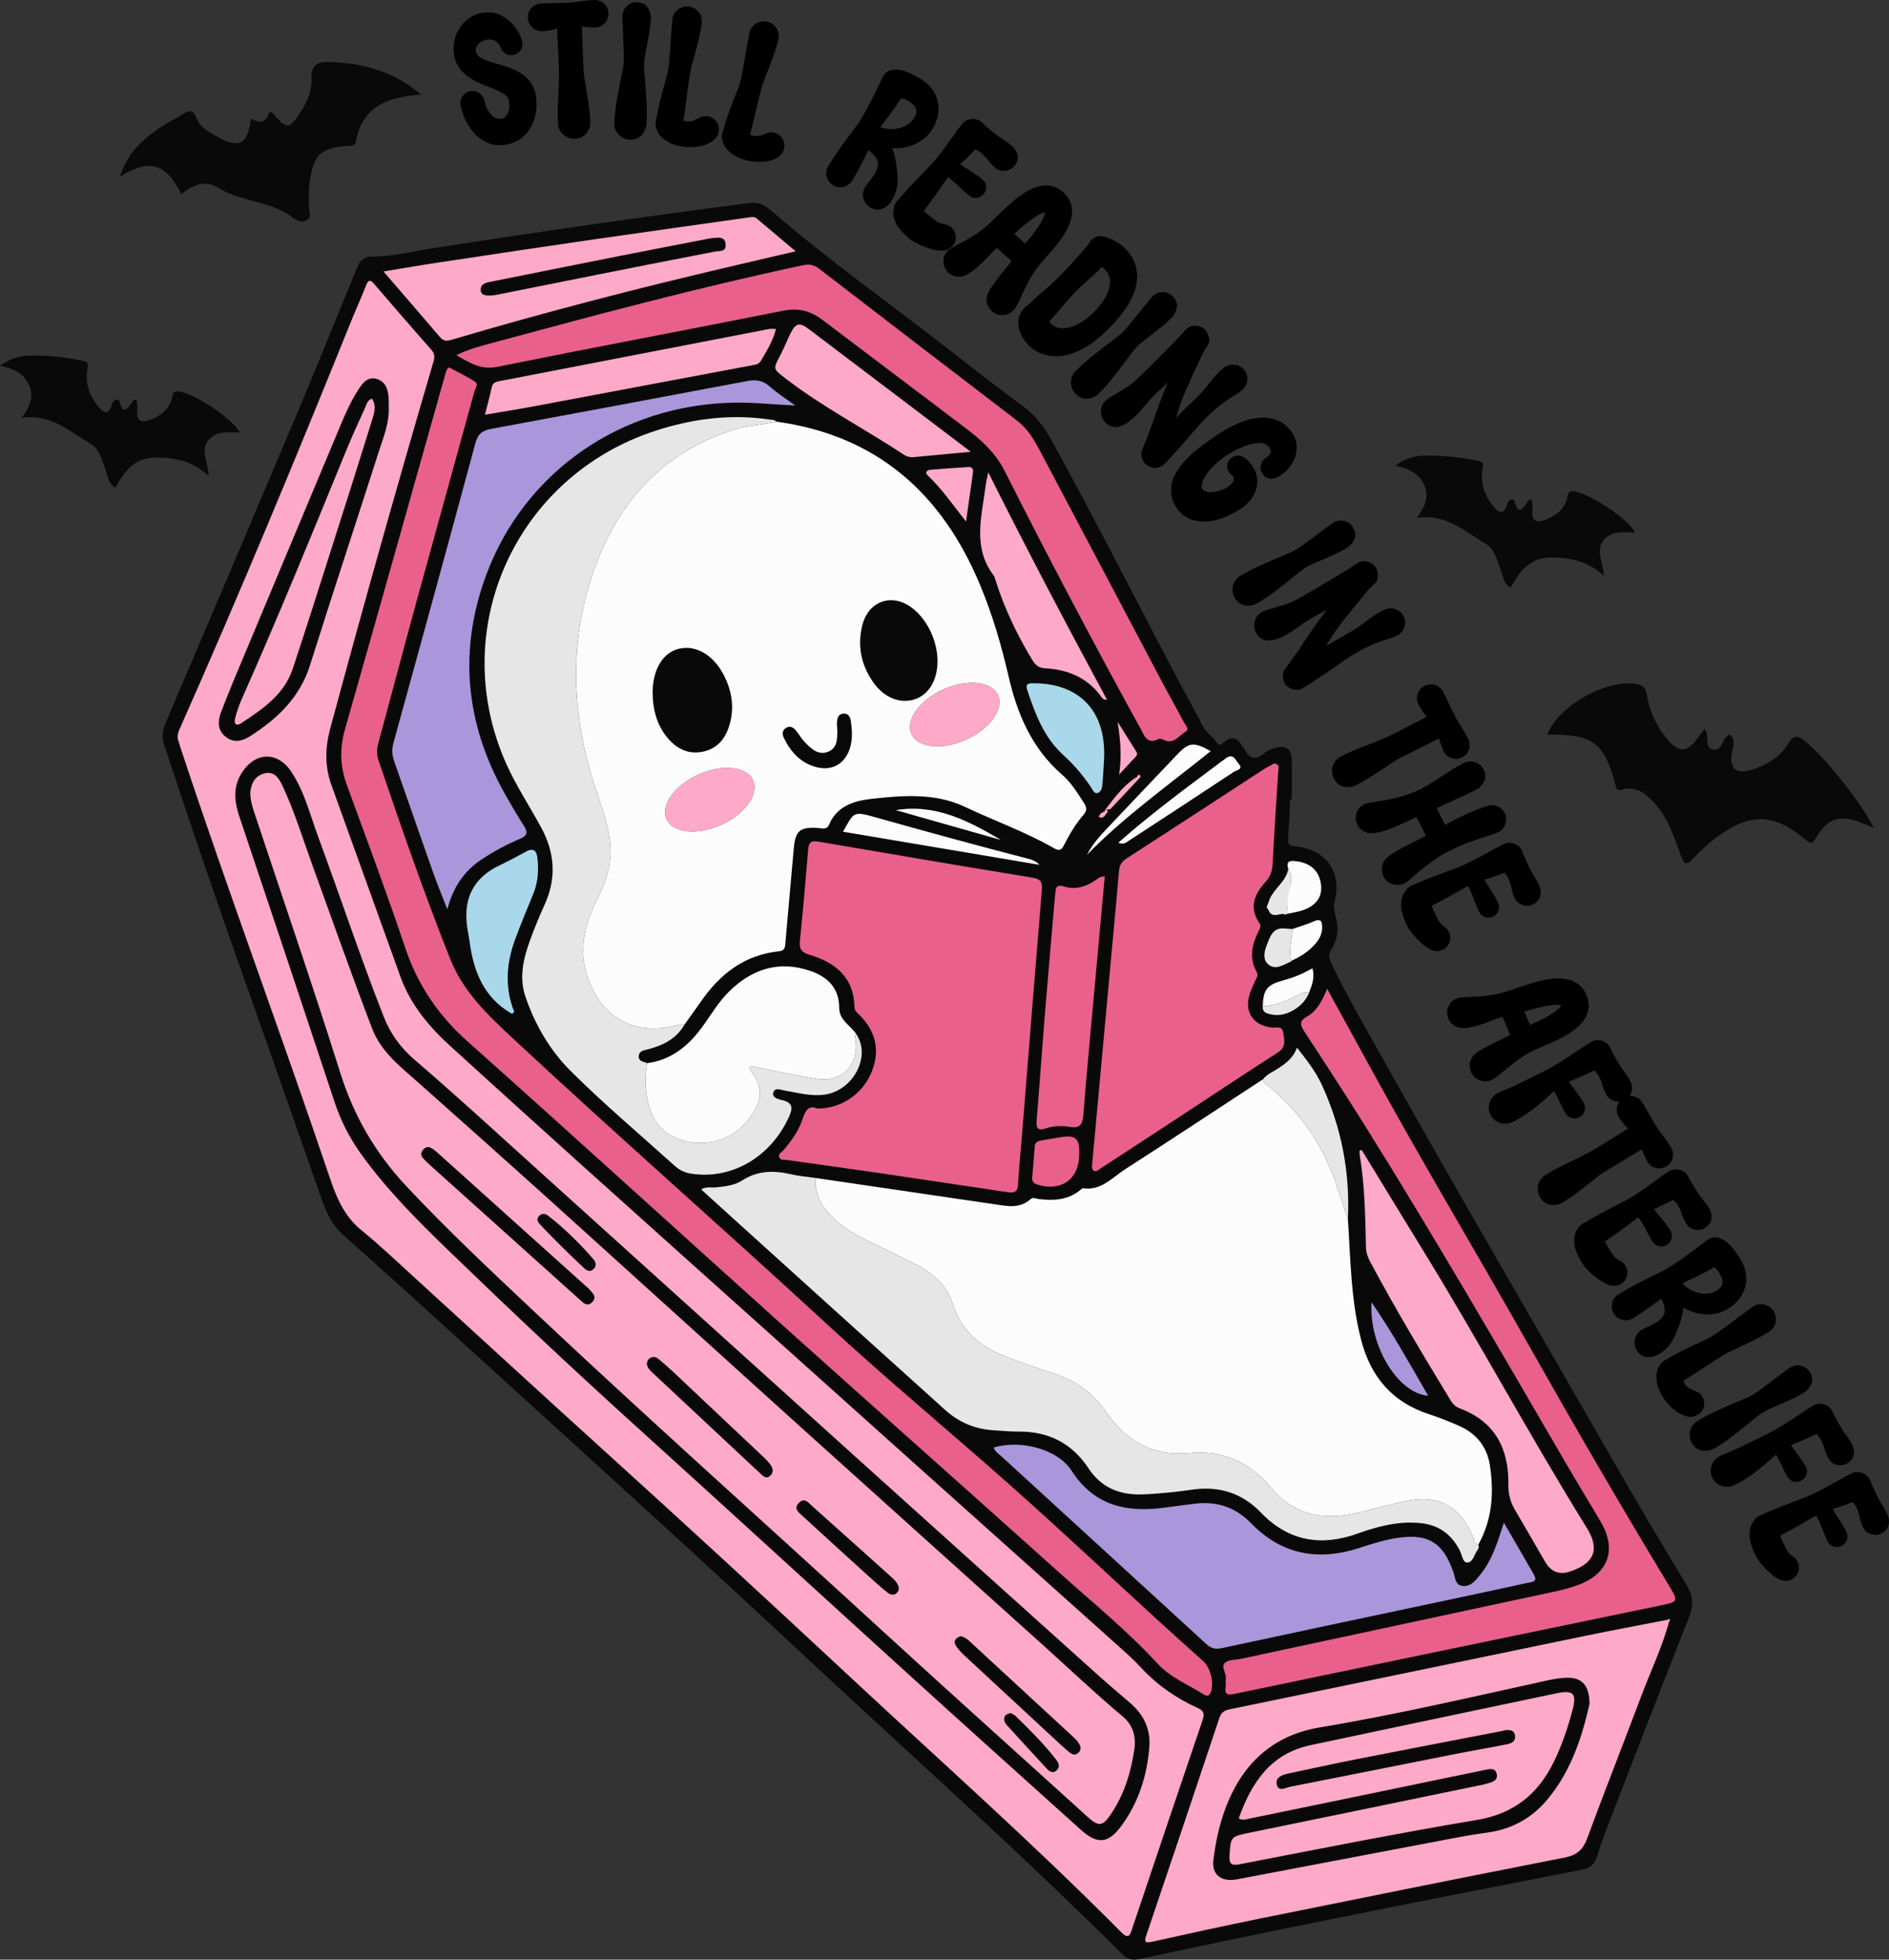 <?xml version="1.0" encoding="UTF-8"?>
<svg id="Layer_2" xmlns="http://www.w3.org/2000/svg" viewBox="0 0 914.258 948.459">
  <rect x="0" y="0" width="914.258" height="948.459" fill="#333333" stroke="none"/>
  <defs>
    <style>
      .cls-1 {
        fill: #a8d8ea;
      }

      .cls-2 {
        fill: #fcfcfc;
      }

      .cls-3 {
        fill: #aa96da;
      }

      .cls-4 {
        fill: #e9608c;
      }

      .cls-5 {
        fill: #ffa9c8;
      }

      .cls-6 {
        fill: #0a0909;
      }

      .cls-7 {
        fill: #e6e6e6;
      }
    </style>
  </defs>
  <g id="Layer_1-2" data-name="Layer_1">
    <g>
      <path class="cls-6" d="M776.188,278.626c-7.577-6.939-15.76-8.724-25.106-8.807-10.909-.096-15.478,6.802-20.025,14.609-3.335-1.963-3.579-5.394-4.627-8.262-1.712-4.687-2.982-10.364-7.068-12.786-10.182-6.037-19.511-14.937-33.701-12.734,3.845-5.006,6.196-9.928,3.703-15.774-2.487-5.83-7.596-8.045-14.113-9.515,4.744-3.306,9.391-4.727,14.104-4.856,8.658-.237,17.272.765,25.798,2.476,2.478.498,2.975,1.299,2.475,3.823-1.358,6.861.822,13.011,5.125,18.276,2.102,2.572,4.929,4.981,6.595-.716.322-1.103,1.001-2.415,2.395-2.604,1.097-.149,1.378.927,1.6,1.734,1.467,5.351,3.427,2.954,5.365.347.598-.805.757-2.022,2.43-2.054.876,1.881.545,3.982.467,5.995-.172,4.49,2.333,5.269,5.79,3.989,5.501-2.036,10.06-5.226,11.287-11.534.342-1.76.765-2.742,3.086-2.43,7.454,1.001,25.621,12.774,29.618,19.899-5.454.084-11.427-1.093-15.336,3.83-3.969,4.998,0,10.519.139,17.093ZM100.938,230.239c-7.577-6.939-15.76-8.724-25.106-8.807-10.909-.096-15.478,6.802-20.025,14.609-3.335-1.963-3.579-5.394-4.627-8.262-1.712-4.687-2.982-10.364-7.068-12.786-10.182-6.037-19.511-14.937-33.701-12.734,3.845-5.006,6.196-9.928,3.703-15.774-2.487-5.83-7.596-8.045-14.113-9.515,4.744-3.306,9.391-4.727,14.104-4.856,8.658-.237,17.272.765,25.798,2.476,2.478.498,2.975,1.299,2.475,3.823-1.358,6.861.822,13.011,5.125,18.276,2.102,2.572,4.929,4.981,6.595-.716.322-1.103,1.001-2.415,2.395-2.604,1.097-.149,1.378.927,1.6,1.734,1.467,5.351,3.427,2.954,5.365.347.598-.805.757-2.022,2.43-2.054.876,1.881.545,3.982.467,5.995-.172,4.49,2.333,5.269,5.79,3.989,5.501-2.036,10.06-5.226,11.287-11.534.342-1.76.765-2.742,3.086-2.43,7.454,1.001,25.621,12.774,29.618,19.899-5.454.084-11.427-1.093-15.336,3.83-3.969,4.998,0,10.519.139,17.093ZM873.883,358.957c-3.399-2.763-5.478-3.859-8.46,1.058-4.068,6.709-10.883,10.593-18.394,12.756-6.794,1.957-9.805-.903-8.95-7.722.393-3.135,2.454-6.595-.882-9.527-3.939,1.324-3.338,8.412-8.278,7.214-4.25-1.03-1.281-6.544-3.92-9.927-1.026,1.308-1.85,2.227-2.527,3.245-5.747,8.625-9.929,8.823-16.505.543-4.663-5.872-7.532-12.61-8.881-19.991-.489-2.676-1.141-4.845-4.555-5.496-14.589-2.781-38.228,10.291-43.666,24.389,22.238-.085,27.449,3.682,32.923,24.183.569,2.132.702,3.194,3.383,2.425,6.498-1.863,11.008,1.812,15.138,6.138,6.95,7.28,9.882,16.682,13.194,25.789,1.547,4.254,2.474,5.247,5.923,1.52,3.552-3.838,7.457-7.466,11.672-10.55,16.141-11.809,27.621-11.37,42.942,1.529,2.623,2.208,3.25,1.785,4.926-1.081,5.568-9.519,11.482-11.308,21.757-7.322,1.656.643,3.274,1.382,6.137,2.598-6.048-12.395-23.589-34.139-32.977-41.772ZM150.786,37.705c.302,5.644-1.802,11.077-4.924,15.964-5.839,9.141-7.105,9.233-13.997.895-.257-.311-.997-.222-1.513-.318q-2.188,7.326-8.926,3.13c-1.369,12.771-5.962,14.826-17.06,8.368-3.627-2.111-7.681-4.364-9.102-8.237-1.75-4.769-3.727-4.261-7.068-2.115-3.997,2.568-8.36,4.601-12.207,7.363-7.858,5.641-14.767,12.155-17.921,22.783,14.173-8.99,22.459-6.462,29.692,8.475,5.129-4.451,11.662-7.001,17.282-3.442,11.411,7.227,25.804,6.444,36.622,14.741,1.897,1.455,4.334,2.644,6.651,1.385,2.691-1.461,1.277-4.137,1.231-6.444-.082-4.142-.227-8.35.362-12.427,1.899-13.133,5.388-16.3,18.75-17.195,2.027-.136,3.186-.032,3.636-2.433,3.174-16.946,15.735-21.353,31.58-22.417-13.567-11.502-28.79-15.425-45.161-15.782-4.744-.104-8.264,1.381-7.926,7.707Z"/>
      <g>
        <path class="cls-6" d="M817.496,782.692c-12.893,32.51-25.484,65.14-38.121,97.751-2.298,5.929-4.618,11.879-6.383,17.977-1.206,4.169-3.514,5.769-7.661,6.575-41.596,8.078-83.172,16.265-124.712,24.624-29.771,5.991-59.496,12.218-89.197,18.548-3.586.764-5.873.051-8.4-2.469-39.315-39.216-80.379-76.574-121.213-114.178-28.797-26.519-57.308-53.348-86.158-79.808-38.234-35.066-76.654-69.93-115.035-104.835-18.094-16.455-36.185-32.916-54.488-49.136-5.881-5.211-8.568-11.966-11.033-18.96-10.975-31.149-21.749-62.371-32.836-93.48-14.764-41.424-29.054-83.008-42.813-124.778-1.256-3.813-.772-7.111.749-10.681,21.319-50.036,42.641-100.072,63.782-150.183,9.611-22.782,18.814-45.737,28.231-68.601,1.569-3.808,2.516-6.887,8.579-6.901,9.605-.022,19.205-2.573,28.807-4.051,50.804-7.823,101.667-15.226,152.649-21.81,4.471-.577,7.512.594,10.855,3.497,28.303,24.575,59.02,46.074,88.469,69.194,11.259,8.84,22.63,17.545,34.127,26.071,5.847,4.337,9.876,9.91,13.331,16.184,20.538,37.293,39.757,75.283,59.615,112.935,4.532,8.592,9.316,17.052,13.761,25.687,1.605,3.118,4.76,4.673,6.547,7.56,1.433,2.315,2.962.088,3.902-.593,3.647-2.645,6.132-1.702,8.134,1.961.335.614.942,1.083,1.255,1.704,2.451,4.855,5.492,5.659,9.783,1.923,1.523-1.326,3.708-2.116,5.723-2.604,4.822-1.167,7.413.946,7.471,5.917.074,6.362.018,12.725.018,19.088-.265,0-.531,0-.796,0-.324,6.361-.553,12.728-1.022,19.078-.178,2.415.375,3.578,2.984,3.745,2.27.145,4.58.577,6.747,1.273,10.653,3.421,15.765,13.105,12.919,25.032-.614,2.575-.493,4.684.225,7.106,1.678,5.66,1.412,11.293-1.861,16.339-1.618,2.494-1.194,4.525-.077,6.889,6.725,14.228,14.648,27.809,22.317,41.527,37.199,66.537,75.71,132.322,113.629,198.447,11.686,20.378,23.658,40.598,35.867,60.666,3.263,5.364,3.634,9.966,1.332,15.771ZM253.755,726.727l.174.184s.09-.181.086-.165-.26-.019-.26-.019Z"/>
        <path class="cls-1" d="M260.113,415.339c.641,5.865.301,11.61-1.959,17.16-2.991,7.344-6.071,14.657-8.816,22.094-4.282,11.601-5.15,23.334-.482,35.1-.343.342-.685.683-1.027,1.023-13.553-7.695-18.635-20.374-20.551-34.935-.298-2.268-.792-4.51-1.13-6.773-2.076-13.891,2.815-24.123,15.734-30.243,4.294-2.034,8.49-4.287,12.659-6.572,3.682-2.018,5.177-.466,5.571,3.146ZM500.245,330.692c-2.734.002-4.095.308-3.023,3.461,3.882,11.418,7.958,22.657,17.243,31.128,5.221,4.763,9.85,10.118,13.762,16.051.751,1.139,1.309,2.904,3.015,2.468,1.45-.37,2.07-2.063,2.213-3.393.454-4.204.625-8.439.905-12.662,1.249-25.022-13.334-37.068-34.116-37.052Z"/>
        <path class="cls-4" d="M586.043,818.956c-1.061,2.782-2.86,1.54-4.231.685-7.348-4.582-15.451-7.813-21.591-14.484-14.622-15.884-31.399-29.513-47.427-43.91-44.319-39.809-88.914-79.311-133.227-119.127-51.152-45.96-101.944-92.325-153.284-138.074-14.163-12.62-24.082-27.233-30.116-45.194-8.891-26.463-18.678-52.628-28.279-78.848-3.284-8.97-3.598-17.669-.951-26.94,16.248-56.925,32.228-113.927,48.282-170.907.461-1.636.682-3.363,2.074-4.368,4.526,2.445,8.871,4.437,12.78,7.076,1.576,1.064-.102,3.34-.541,4.942-9.351,34.084-18.844,68.129-28.182,102.217-6.211,22.671-12.208,45.401-18.343,68.094-.765,2.83-.662,5.474.296,8.28,10.96,32.121,22.036,64.193,34.594,95.739,6.368,15.997,18.314,27.243,30.541,38.632,49.938,46.513,101.267,91.487,151.413,137.767,28.712,26.498,58.778,51.456,88.016,77.352,24.477,21.679,48.284,44.114,72.413,66.187,7.304,6.682,14.673,13.294,22.048,19.896,3.536,3.166,5.385,10.604,3.715,14.982ZM240.67,177.549c46.21-9.341,92.556-18.011,138.792-27.227,7.327-1.461,13.122.353,18.736,4.607,22.965,17.402,45.962,34.762,68.952,52.132,7.655,5.783,14.598,11.982,19.096,20.896,21.186,41.983,43.125,83.576,65.797,124.778,1.898,3.45,3.199,7.842,8.84,4.9.895-.467,2.596.765,3.959,1.022,4.07.768,6.108-2.952,9.034-4.551,2.008-1.097-.345-3.466-1.154-5.021-3.342-6.428-6.954-12.716-10.341-19.122-19.667-37.194-39.285-74.413-58.956-111.605-2.898-5.48-6.005-10.82-11.078-14.706-31.99-24.502-63.973-49.014-95.903-73.593-2.451-1.887-4.664-2.357-7.769-1.697-50.465,10.723-100.277,24.049-150.054,37.516-5.712,1.545-11.524,2.942-17.75,6.032,6.702,3.878,11.954,7.225,19.8,5.639ZM807.616,767.151c-23.34-38.576-45.959-77.571-68.133-116.829-25.041-44.334-51.258-87.997-75.706-132.672-6.951-12.703-13.935-25.388-21.442-39.062-2.502,5.922-4.963,10.75-9.759,13.434-3.612,2.021-3.523,3.821-1.432,7.01,9.984,15.229,19.92,30.495,29.574,45.935,33.561,53.675,65.282,108.45,97.125,163.151,5.514,9.473,11.225,18.83,16.804,28.266,8.059,13.631,3.898,25.346-11.022,30.791-3.471,1.267-7.072,2.257-10.686,3.035-50.757,10.92-101.527,21.782-152.294,32.655-2.589.554-5.812.314-7.622,1.804-2.46,2.026.777,5.139.243,7.887-.232,1.193.119,2.493-.064,3.704-.574,3.795.715,4.329,4.383,3.562,68.617-14.339,137.265-28.527,205.907-42.748,8.9-1.844,8.978-1.898,4.123-9.922ZM541.599,421.486c-.994,11.797-2.134,23.581-3.217,35.371-3.248,35.362-6.494,70.724-9.842,107.176.021.124-.184,1.776.52,2.399,1.283,1.135,2.61-.247,3.744-.985,11.988-7.799,23.966-15.615,35.924-23.459,16.535-10.846,32.971-21.847,49.632-32.497,4.267-2.728,3.255-6.13,2.691-9.731-.558-3.558-3.526-2.166-5.541-2.411-8.396-1.019-12.876-6.7-11.088-14.668.61-2.72,1.92-5.297,3.041-7.882.619-1.427,1.725-2.579.731-4.378-3.718-6.73-2.264-13.271.91-19.726.592-1.204,1.498-2.346.433-3.898-5.203-7.588-2.361-14.088,3.04-20.037,2.397-2.64,3.243-5.481,3.41-9.051.683-14.648,1.732-29.279,2.635-43.918.084-1.362.705-3.017-.656-3.916-1.424-.941-2.594.531-3.825,1.087-.802.363-1.587.785-2.325,1.266-22.202,14.447-44.373,28.94-66.628,43.305-2.343,1.512-3.364,3.255-3.592,5.953ZM395.518,536.517c-4.131-1.894-5.793,1.13-7.102,5.122-1.845,5.626-5.265,10.347-9.027,14.851-.932,1.116-3.005,1.918-2.194,3.752.633,1.434,2.494,1.012,3.847,1.205,13.973,1.99,27.961,3.886,41.926,5.932,21.646,3.171,43.278,6.432,64.914,9.67,2.895.433,4.645-.113,4.837-3.659.421-7.76,1.231-15.498,1.855-23.248,3.203-39.804,6.357-79.612,9.661-119.407.307-3.693-.445-5.286-4.436-5.939-34.647-5.675-69.264-11.539-103.866-17.483-3.715-.638-4.539.743-4.809,4.063-1.187,14.614-2.485,29.221-3.965,43.808-.403,3.974.438,5.679,4.728,6.96,12.371,3.694,21.403,10.893,21.663,25.261.034,1.872,1.313,2.735,2.436,3.856,8.194,8.187,10.093,17.793,5.625,28.135-4.457,10.315-14.689,17.257-26.093,17.121ZM524.372,539.114c1.544-19.56,3.409-39.094,5.181-58.636,1.689-18.639,3.408-37.276,5.143-56.241-2.395-.15-3.651,1.275-5.087,2.198-4.535,2.917-9.445,4.276-14.627,2.624-3.312-1.056-4.043.205-4.201,3.005-.099,1.761-.361,3.513-.511,5.272-1.637,19.199-3.323,38.394-4.882,57.6-1.287,15.859-2.363,31.736-3.671,47.594-.306,3.712.783,4.841,4.399,3.627,3.75-1.259,7.774-1.428,11.551-.762,5.537.976,6.338-1.662,6.703-6.281ZM502.189,573.377c11.211,3.361,19.634-2.272,20.119-13.688.387-9.117-1.479-10.706-10.564-9.033-2.596.478-5.204.89-7.803,1.348-1.653.291-3.006.814-3.149,2.89-.338,4.924-.779,9.842-1.213,14.759-.177,2.014.39,3.058,2.611,3.724Z"/>
        <path class="cls-3" d="M372.311,186.88c3.915,3.453,8.368,6.295,12.587,9.402-10.174-.464-19.773-1.561-29.506-1.4-54.217.896-101.355,33.045-120.037,83.315-13.434,36.148-10.221,71.53,8.614,105.314,3.096,5.554,6.344,11.032,9.736,16.409,1.91,3.027,1.304,4.65-1.927,6.016-6.35,2.684-12.412,5.935-18.216,9.7-8.917,5.785-14.324,13.845-17.043,24.529-2.396-6.195-4.945-12.336-7.16-18.595-6.25-17.655-12.337-35.368-18.556-53.034-1.032-2.933-1.276-5.691-.425-8.779,13.325-48.373,26.634-96.752,39.682-145.2,1.216-4.515,3.373-6.194,7.659-6.984,41.304-7.612,82.584-15.358,123.856-23.142,4.04-.762,7.418-.478,10.735,2.449ZM742.388,762.075c-4.524-7.947-9.16-15.83-14.529-25.082-3.134,9.664-5.643,17.753-10.961,24.52-2.316,2.947-4.733,6.385-8.765,6.11-4.329-.296-3.667-5.006-5.139-7.814-.244-.465-.344-1.003-.541-1.494-4.746-11.848-11.701-15.739-24.494-14.193-6.908.834-13.449,2.928-19.982,5.051-19.939,6.479-37.603,3.386-52.531-11.996-7.71-7.945-17.108-10.859-28-9.284-4.19.606-8.41,1.01-12.599,1.627-18.746,2.766-34.958-.217-46.248-17.757-6.713-10.429-24.585-15.077-37.636-11.164.569,2.017,2.348,3.012,3.719,4.269,33.089,30.329,66.231,60.599,99.287,90.965,2.39,2.196,4.563,2.461,7.643,1.798,37.432-8.065,74.9-15.965,112.356-23.92,11.738-2.493,23.479-4.98,35.194-7.577,1.955-.434,5.36-.311,3.227-4.058ZM691.225,675.546c-8.896-15.418-17.426-30.739-27.409-45.251-1.335,21.03,12.804,44.131,27.409,45.251Z"/>
        <path class="cls-7" d="M627.713,507.024c4.715,6.014,9.049,11.567,11.98,17.901,9.557,20.651,13.747,42.429,12.681,65.191-2.119-6.3-4.169-12.625-6.37-18.897-6.362-18.13-17.159-33.153-31.874-45.429-1.127-.94-3.025-1.385-2.793-3.469,1.862-2.465,4.756-3.511,7.204-5.151,3.694-2.474,7.328-4.93,9.172-10.146ZM381.614,541.116c2.087-4.462,2.567-7.465-3.312-8.717-1.879-.4-4.89-1.312-3.976-3.825.872-2.398,3.696-1.021,5.698-.685,6.256,1.052,12.464,2.778,18.886,1.937,13.945-1.826,22.752-18.322,15.637-29.152-1.56.642-.567,1.722-.444,2.643,1.636,12.262-6.571,20.765-18.727,18.857-10.072-1.581-20.039-3.832-30.048-5.807-.845-.167-1.654-.66-2.615.033.129.432.157.985.428,1.366,6.203,8.719,6.151,14.283-.251,23.234-7.838,10.958-22.291,15.076-34.867,10.129-10.442-4.107-14.037-12.72-15.266-22.851-.553-4.558-.252-9.168.492-13.722-1.635-.786-4.21-.672-4.105-3.292.111-2.76,2.631-2.899,4.617-3.428,7.286-1.94,13.708-5.131,17.607-12.03-1.047.054-2.152-.092-3.133.192-19.889,5.752-36.373-2.614-43.488-22.04-4.714-12.869-2.329-25.021,3.463-36.88,2.715-5.559,5.352-11.119,6.543-17.293,2.396-12.417-1.619-23.757-5.527-35.143-12.742-37.125-14.684-74.486-.684-111.598,11.988-31.779,33.466-54.479,66.514-65.056,6.75-2.16,13.84-2.244,20.651-3.928-.758-.961-1.885-.806-2.907-.96-18.903-2.844-37.312-.525-55.376,5.33-67.974,22.034-101.463,96.369-72.363,161.313,4.75,10.6,11.228,20.418,16.808,30.652,6.579,12.067,7.596,24.422,1.849,37.172-2.612,5.794-5.075,11.674-7.235,17.649-3.165,8.756-5.293,17.858-2.227,26.987,4.557,13.567,11.834,26.048,21.794,35.998,16.107,16.091,33.601,30.792,50.516,46.072,2.276,2.056,4.858,3.295,7.984,3.782,19.356,3.015,38.1-7.775,47.065-26.941ZM715.469,747.642c-2.231-.207-1.898-2.288-2.437-3.58-6.417-15.386-17.1-21.058-33.376-17.412-7.569,1.695-15.075,3.671-22.606,5.535-16.447,4.072-30.925,1.054-42.135-12.36-10.432-12.484-23.359-18.108-39.68-16.533-17.349,1.674-30.454-6.062-40.015-20.04-6.274-9.174-14.651-15.064-25.051-18.467-8.208-2.686-16.408-5.373-24.435-8.615-11.962-4.832-20.694-12.567-24.666-25.169-2.72-8.631-8.918-14.228-16.617-18.369-3.727-2.005-7.579-3.775-11.34-5.719-9.078-4.693-18.813-8.289-26.838-14.776-6.893-5.573-12.093-12.359-11.536-22-3.994-.585-8.049-.905-11.969-1.811-8.315-1.921-16.09-1.828-23.661,3.069-3.634,2.351-8.292,2.866-12.72,3.304-2.137.212-4.442-.555-7.047.975,6.759,6.129,13.131,11.921,19.52,17.696,32.895,29.735,65.757,59.505,98.722,89.162,6.619,5.955,14.543,9.253,23.528,9.734,3.879.208,7.76.647,11.637.608,14.563-.147,26.021,5.544,34.078,17.791,6.004,9.127,14.73,12.848,25.315,12.645,4.756-.091,9.511-.561,14.254-1.003,3.689-.344,7.361-.889,11.034-1.386,12.765-1.727,23.806,1.754,32.778,11.102,13.442,14.006,29.251,16.596,47.074,10.152,3.316-1.199,6.689-2.283,10.104-3.153,6.878-1.751,13.812-2.645,20.974-1.741,8.492,1.072,14.216,5.618,18.096,13.007,1.122,2.136,1.437,5.988,3.637,5.982,2.818-.009,3.441-3.944,5.048-6.155.516-.71.817-1.57.33-2.472ZM613.816,440.135c1.448,4.43,4.859,2.111,7.568,2.205.5.541.992.45,1.48-.017-.077-1.211-.008-2.412.105-3.608,1.451-6.983,1.607-11.626,1.811-11.608.329-2.173.233-4.347-1.259-6.507-1.078,5.993-6.627,9.204-8.957,14.418-.339.94-.678,1.881-1.017,2.821-.538.839-.662,1.629.269,2.296ZM613.931,466.852c3.534,2.872,7.286.019,10.79-1.415.139-.057.213-.275.317-.417-1.606-5.192.417-10.261.521-15.394-1.212-.07-2.431-.083-3.636-.222-5.999-.69-7.19,3.986-8.825,8.022-1.313,3.242-2.015,7.113.832,9.426ZM615.625,491.041c6.686,1.451,15.394-3.772,17.921-10.507-1.817-.571-3.303.034-4.987.866-5.507,2.722-11.068,5.435-17.412,5.618-.284,3.302,2.432,3.579,4.478,4.023Z"/>
        <path class="cls-5" d="M468.677,226.051c2.446-.159,2.386,1.551,2.157,3.208-1.013,7.302-2.063,14.599-3.283,23.189-6.447-8.158-11.678-15.882-18.478-22.272-1.735-1.63-.298-2.647,1.214-2.785,6.12-.561,12.257-.941,18.391-1.34ZM539.156,345.602c-.053-.064-.105-.128-.158-.192.011.096.034.183.1.239l.058-.047ZM539.156,345.603s-.057.046-.057.046l.112.19c.001-.089-.009-.172-.054-.236ZM481.865,280.951c4.262,13.536,10.343,26.22,17.676,38.346,1.48,2.447,3.011,3.976,6.134,4.138,10.65.551,19.92,4.203,26.697,12.91.766.984,1.186,2.497,3.425,2.349-19.594-36.3-38.664-72.458-57.486-110.069-.583,2.855-1.044,4.524-1.251,6.223-1.809,14.815-6.591,29.898,3.839,43.651.512.674.702,1.613.966,2.452ZM534.836,392.015c1.764-.318,2.41-.233,2.674-.512,4.604-4.847,9.162-9.739,13.729-14.622,0,0,0,0,0,0,.387-.475,1.219-.925.472-1.603-.764-.694-1.098-.001-1.328.662-6.291,3.839-10.556,9.524-15.548,16.074ZM661.114,603.716c.058,2.59.895,4.813,2.069,7.02,12.206,22.931,25.607,45.166,39.092,67.353,1.054,1.734,2.419,2.877,4.343,3.601,17.053,6.421,23.695,19.595,23.425,36.953-.069,4.441.922,8.3,3.148,12.06,4.95,8.36,9.734,16.818,14.627,25.212q4.302,7.382,12.252,4.645c11.639-3.998,14.347-10.714,7.932-21.058-27.464-44.29-52.138-90.226-79.433-134.614-9.882-16.07-19.678-32.193-29.513-48.291-.333.076-.666.153-.999.229,0,.681-.096,1.377.014,2.04,2.477,14.851,2.707,29.858,3.043,44.852ZM549.031,846.525c-1.593,11.153-4.849,21.722-11.122,31.17-4.349,6.549-6.175,6.537-11.84,1.39-33.478-30.416-67.194-60.572-100.513-91.161-56.102-51.503-112.962-102.177-168.389-154.417-20.579-19.396-41.179-38.758-60.529-59.419-14.872-15.88-25.376-33.913-31.955-54.839-13.136-41.784-27.429-83.203-41.208-124.784-1.107-3.341-2.308-6.691-2.353-10.854.432-3.932,1.84-7.889,6.65-9.233,4.904-1.371,7.168,2.186,8.861,5.761,5.759,12.161,9.663,25.044,14.23,37.665,9.619,26.582,19.037,53.234,29.097,79.66,4.5,11.82,13.901,18.83,22.705,26.672,21.503,19.151,43.018,38.288,64.397,57.578,38.3,34.557,76.459,69.269,114.757,103.827,40.792,36.807,81.677,73.509,122.522,110.256,12.998,11.694,25.67,23.749,39.077,34.995,4.764,3.996,6.507,9.474,5.613,15.735ZM285.119,623.924c-.467-.525-1.031-.964-1.556-1.436-23.882-21.475-47.767-42.948-71.644-64.429-1.319-1.187-2.63-2.359-4.384-2.869-1.406-.116-2.331.684-3.08,1.711-.832,1.142-.755,2.391.112,3.423,1.016,1.211,2.163,2.327,3.34,3.386,24.141,21.713,48.289,43.418,72.456,65.103,1.8,1.616,3.775,3.972,6.282,1.384,2.483-2.562.094-4.449-1.527-6.273ZM288.287,611.664c-.231-.575-.343-1.362-.781-1.866-6.845-7.875-14.209-15.228-22.487-21.596-1.282-.986-3.11-.944-4.317.537-1.132,1.39-.387,2.786.586,3.817,3.389,3.589,6.849,7.114,10.356,10.587,3.638,3.603,7.323,7.161,11.077,10.642.997.924,2.254,1.873,3.802.981,1.134-.653,1.865-1.603,1.762-3.102ZM372.782,708.743c-.958-1.258-2.074-2.415-3.225-3.503-14.494-13.701-28.997-27.391-43.524-41.057-2.312-2.175-4.733-4.236-7.141-6.305-1.129-.97-2.458-1.483-3.907-.767-1.179.582-1.878,1.573-1.883,2.964.139,1.942,1.473,3.16,2.754,4.359,17.389,16.284,34.79,32.554,52.203,48.812,1.283,1.198,2.731,2.749,4.559,1.174,1.945-1.675,1.599-3.795.166-5.677ZM435.031,768.641c-.364-2.375-2.055-3.951-3.769-5.491-12.745-11.446-25.482-22.901-38.272-34.297-1.735-1.546-3.586-4.172-6.239-1.579-2.966,2.899-.152,4.769,1.713,6.484,10.268,9.445,20.591,18.83,30.927,28.201,3.399,3.082,6.781,6.203,10.386,9.03,2.317,1.817,5.169.423,5.255-2.348ZM511.057,851.551c-5.824-7.595-12.662-14.263-19.46-20.958-.714-.703-1.752-1.077-2.428-1.479-1.388.332-2.447.671-2.902,1.734-.736,1.72.122,3.108,1.227,4.319,6.427,7.044,12.861,14.084,19.339,21.081,1.319,1.425,3.03,2.11,4.645.545,1.839-1.781.767-3.692-.421-5.242ZM521.935,843.438c-.581-.872-1.314-1.67-2.086-2.384-16.856-15.574-33.728-31.13-50.592-46.695-1.183-1.092-2.437-2.038-4.25-2.445-2.49.783-3.936,2.317-2.139,4.973,1.269,1.875,2.965,3.5,4.638,5.055,14.871,13.82,29.777,27.601,44.679,41.387,1.684,1.557,3.376,3.109,5.131,4.584,1.446,1.216,3.095,1.97,4.706.356,1.548-1.551.947-3.277-.088-4.832ZM541.65,374.857c3.242-3.48,5.487-5.888,7.73-8.298.74-.795,1.345-1.568.598-2.749-3.039-4.797-6.034-9.621-9.045-14.436,1.228,8.174,2.103,16.109.718,25.483ZM535.88,392.313c-.668-.743-1.068-.138-1.38.469-1.237.518-2.341,1.158-2.677,2.667,1.931.769,2.779-.295,3.531-1.558,0,0,0,0,0,0,.398-.458,1.151-.882.526-1.578ZM116.674,350.067c10.387-6.819,20.83-13.798,25.003-26.346,7.188-21.616,14.016-43.352,20.939-65.056,5.901-18.501,11.775-37.012,17.533-55.558,1.015-3.269,2.135-6.748-.097-10.161-2.27.708-2.644,2.845-3.399,4.496-3.303,7.229-6.597,14.47-9.6,21.827-16.292,39.904-32.603,79.799-50.103,119.195-1.354,3.048-2.431,6.263-3.22,9.502-.561,2.302.613,3.632,2.945,2.101ZM761.101,827.615c-2.33,8.718-5.18,17.255-9.192,25.368-7.705,15.582-19.382,24.915-37.212,27.896-38.254,6.395-76.309,13.996-114.395,21.368-4.596.889-5.475-.156-5.212-4.467.53-8.717.67-8.905,9.362-10.682,37.835-7.736,75.65-15.567,113.471-23.37.69-.142,1.363-.366,2.044-.551,2.485-.677,5.238-1.578,4.391-4.772-.8-3.016-3.67-2.176-5.861-1.725-25.559,5.261-51.106,10.585-76.659,15.878-12.946,2.682-25.898,5.336-38.849,7.995-1.034.212-2.087.449-3.449-.492,6.128-17.159,15.315-31.294,34.781-35.417,39.678-8.404,79.363-16.775,119.058-25.099,8.122-1.703,9.839.151,7.723,8.071ZM733.237,839.79c-.394-2.242-2.142-2.536-4.371-2.451-.54.129-1.388.366-2.251.533-22.99,4.453-45.992,8.842-68.967,13.368-11.402,2.246-22.757,4.729-34.127,7.136-2.867.607-6.211,1.796-5.63,5.081.727,4.118,4.296,1.773,6.557,1.33,26.612-5.209,53.195-10.567,79.797-15.826,8.289-1.639,16.627-3.028,24.91-4.69,2.254-.452,4.636-1.328,4.081-4.482ZM807.921,784.59s.002.002.003.003c-3.426,12.653-9.137,24.454-13.714,36.677-8.551,22.833-17.576,45.49-25.963,68.383-2.077,5.67-5.106,8.258-11.017,9.418-49.318,9.676-98.586,19.61-147.843,29.594-17.283,3.503-34.511,7.285-51.723,11.122-3.618.807-3.928.049-2.82-3.224,11.843-34.975,23.607-69.977,35.29-105.005.907-2.72,2.331-3.708,5.127-4.281,57.53-11.801,115.025-23.771,172.541-35.637,13.121-2.707,26.296-5.149,39.447-7.713.245-.138.593-.455.719-.383.567.323.27.705-.047,1.047ZM769.307,824.729c-.004-8.76-3.518-12.667-10.304-12.705-3.487-.019-7.031.621-10.459,1.373-36.54,8.013-72.998,16.556-109.89,22.689-35.692,5.934-47.951,36.262-51.392,64.099-.914,7.39,4.081,10.804,11.438,9.405,34.141-6.492,68.278-13.007,102.425-19.47,6.063-1.148,12.14-2.281,18.255-3.084,11.935-1.566,21.786-6.792,29.51-16.044,11.69-14.002,16.901-30.748,20.418-46.263ZM581.981,832.686c-11.399,33.455-22.637,66.966-33.914,100.462-.957,2.843-1.55,5.923-5.353,2.088-42.961-43.315-88.584-83.8-133.181-125.376-39.301-36.639-78.826-73.031-118.649-109.101-29.474-26.696-58.721-53.644-88.103-80.442-9.27-8.455-18.369-17.132-28.063-25.075-8.308-6.808-11.99-15.975-15.226-25.559-23.345-69.144-48.867-137.531-71.815-206.813-.665-2.009-1.242-4.047-1.627-5.31-.259-2.68.683-4.252,1.389-5.844,28.587-64.473,55.629-129.596,82.001-195.002,2.511-6.229,5.288-12.351,7.757-18.595,1.054-2.665,1.952-2.946,3.869-.714,9.212,10.725,18.462,21.418,27.809,32.025,1.684,1.911,1.518,3.589.869,5.803-17.304,58.993-33.964,118.168-49.95,177.532-2.44,9.063-2.642,18.145.593,27.125,11.142,30.929,22.265,61.864,33.41,92.792,4.873,13.523,13.777,24.179,24.219,33.672,21.182,19.258,42.382,38.496,63.667,57.64,32.713,29.424,65.503,58.761,98.259,88.137,21.176,18.991,42.337,37.999,63.527,56.975,32.512,29.115,65.052,58.198,97.553,87.325,3.817,3.421,7.67,6.842,11.141,10.602,7.798,8.447,17.009,14.867,27.406,19.556,3.204,1.445,3.485,2.954,2.414,6.098ZM109.198,356.582c3.982,3.201,8.104,2.132,11.816-.24,13.208-8.439,24.092-18.702,29.035-34.411,10.918-34.696,22.37-69.223,33.453-103.867,2.195-6.86,5.085-13.632,4.636-21.728,0-.604.041-1.843-.007-3.078-.169-4.297-1.27-8.462-5.712-9.84-4.559-1.414-7.071,2.184-9.212,5.531-3.44,5.376-6.015,11.199-8.475,17.071-15.148,36.166-30.305,72.327-45.427,108.504-4.222,10.1-8.533,20.17-12.398,30.407-1.517,4.018-1.716,8.431,2.29,11.651ZM546.911,824.177c-5.084-4.381-10.221-8.704-15.211-13.191-39.156-35.205-78.313-70.408-117.41-105.679-51.037-46.042-102.006-92.16-153.031-138.214-20.067-18.112-39.951-36.441-60.46-54.038-7.003-6.009-11.884-12.783-15.17-21.17-11.22-28.635-20.926-57.818-31.562-86.663-3.962-10.745-6.695-22.092-13.123-31.749-6.689-10.05-17.586-9.543-23.994.682-4.359,6.956-3.486,13.966-.999,21.364,15.424,45.877,30.726,91.795,45.935,137.744,2.974,8.986,7.128,17.229,12.622,24.933,12.592,17.657,27.885,32.854,43.377,47.827,29.224,28.247,58.798,56.123,88.943,83.396,43.89,39.709,87.501,79.727,131.314,119.522,28.249,25.658,56.613,51.19,85.001,76.694,8.034,7.217,13.273,6.713,19.668-2.02,8.357-11.413,12.42-24.443,13.478-38.446.541-8.682-2.973-15.475-9.378-20.994ZM368.253,174.654c2.87-4.831,5.813-9.608,7.315-15.431-1.327,0-2.384-.166-3.372.024-23.478,4.516-46.949,9.071-70.421,13.617-19.675,3.811-39.348,7.624-59.026,11.421-2.068.399-4.186.423-4.778,3.23-.896,4.251-2.073,8.442-3.268,13.209,8.542-1.456,16.183-2.649,23.78-4.072,35.269-6.608,70.525-13.288,105.794-19.9,1.601-.3,3.01-.472,3.976-2.099ZM382.54,161.49c-1.71,3.484-3.133,7.114-4.944,10.542-3.531,6.687-3.47,6.47,2.638,11.176,18.078,13.929,38.362,24.396,57.33,36.922,1.627,1.074,3.198,1.261,4.998,1.089,8.757-.837,17.518-1.641,27.282-2.551-10.483-7.952-20.411-15.491-30.347-23.019-16.019-12.136-32.037-24.272-48.068-36.392-4.476-3.384-6.357-2.925-8.889,2.233ZM213.067,163.304c-8.911-10.456-17.916-20.832-27.48-31.923,9.617-1.567,18.531-3.112,27.475-4.459,25.417-3.826,50.837-7.64,76.274-11.329,24.418-3.54,48.861-6.906,73.287-10.395,1.282-.183,2.512-.373,3.532.479,6.044,5.048,12.052,10.139,18.937,15.946-11.351,2.653-21.6,5.045-31.848,7.444-45.002,10.534-89.74,22.079-134.059,35.211-2.375.704-4.228,1.243-6.118-.975ZM232.65,140.393c.154,2.612,2.419,2.606,4.644,2.645.824-.086,1.893-.112,2.927-.318,13.475-2.685,26.94-5.419,40.416-8.095,21.771-4.324,43.539-8.662,65.336-12.851,2.402-.462,5.419.319,5.219-3.418-.212-3.941-3.306-3.39-5.963-3.174-1.05.085-2.093.305-3.131.506-13.836,2.68-27.678,5.323-41.502,8.063-21.254,4.212-42.496,8.487-63.74,12.748-2.18.437-4.363,1.241-4.206,3.895ZM338.051,374.838c-11.569,5.198-18.493,14.876-15.465,21.615,3.028,6.739,14.861,7.988,26.431,2.789,11.569-5.198,18.493-14.876,15.465-21.615-3.028-6.739-14.861-7.988-26.431-2.789ZM441.119,355.251c3.028,6.739,14.861,7.988,26.431,2.789,11.569-5.198,18.493-14.876,15.465-21.615-3.028-6.739-14.861-7.988-26.431-2.789-11.569,5.198-18.493,14.876-15.465,21.615Z"/>
        <path class="cls-2" d="M541.264,407.845c16.707-14.71,34.309-27.605,51.785-40.67,3.939-2.945,4.773.66,6.384,2.401,2.591,2.799-.957,3.145-2.087,3.894-16.879,11.189-33.846,22.245-50.8,33.32-1.447.945-2.836,2.231-5.283,1.056ZM633.545,480.534c1.491-3.706,2.867-7.427,1.696-11.86-2.481,1.232-4.614,2.451-6.87,3.367-2.445.993-4.976,1.811-7.521,2.517-7.62,2.113-9.423,4.374-9.704,12.46,6.345-.184,11.905-2.896,17.412-5.618,1.684-.832,3.17-1.437,4.987-.866ZM569.632,365.318c-10.84,11.409-21.707,22.792-32.509,34.237-4.095,4.339-8.245,8.656-11.034,14.15,18.29-18.677,39.529-33.767,59.882-50.155-8.324-4.615-10.537-4.338-16.339,1.769ZM622.864,442.323c2.236-.478,4.515-.811,6.7-1.46,7.069-2.1,10.478-6.47,9.833-12.389-.77-7.064-5.25-11.004-12.72-11.734-3.495-.342-3.99,1.03-3.156,3.861,3.107,4.496.183,9.055-.093,13.528-.167,2.709-.741,5.429-.564,8.194ZM635.929,445.909c-3.339,1.501-6.905,2.498-10.371,3.717-.104,5.133-2.128,10.202-.521,15.394,3.368-1.524,6.551-3.345,9.282-5.873,3.021-2.797,5.599-5.846,5.585-10.29-.009-2.732-.495-4.512-3.975-2.947ZM362.712,516.4c.961-.692,1.77-.2,2.615-.033,10.009,1.975,19.977,4.226,30.048,5.807,12.156,1.908,20.364-6.595,18.727-18.857-.123-.921-1.116-2.001.444-2.643-2.753-4.309-8.369-6.814-8.371-12.837-.003-9.606-5.584-15.008-13.866-17.879-15.093-5.232-28.105-1.136-39.291,9.782-4.846,4.73-8.328,10.514-12.196,15.999-6.845,9.709-15.21,17.205-27.575,18.817-.744,4.554-1.045,9.164-.492,13.722,1.229,10.13,4.824,18.743,15.266,22.851,12.577,4.947,27.029.828,34.867-10.129,6.403-8.95,6.454-14.514.251-23.234-.271-.381-.299-.935-.428-1.366ZM408.002,402.544c31.757,5.353,63.408,10.689,95.06,16.024-1.614-1.773-3.516-2.437-5.459-2.94-24.581-6.352-49.056-13.084-73.5-19.949-11.338-3.184-10.596-2.845-16.101,6.864ZM433.534,392.103c17.232,4.886,34.095,9.667,50.957,14.448-15.658-9.176-31.512-17.643-50.957-14.448ZM284.746,473.959c-4.714-12.869-2.329-25.021,3.463-36.88,2.715-5.559,5.352-11.119,6.543-17.293,2.396-12.417-1.619-23.757-5.527-35.143-12.742-37.125-14.684-74.486-.684-111.598,11.988-31.779,33.466-54.479,66.514-65.056,6.75-2.16,13.84-2.244,20.651-3.928,48.606,6.657,80.139,34.695,98.625,79.001,5.998,14.377,10.357,29.277,13.85,44.453,4.2,18.244,11.347,34.873,25.946,47.513,4.278,3.704,7.244,8.634,10.357,13.373,1.438,2.19,1.848,3.743-.069,5.955-3.827,4.418-6.8,9.473-9.44,14.675-1.219,2.401-2.261,2.97-4.806,1.516-13.826-7.898-28.845-13.263-43.204-20.048-14.317-6.766-29.812-5.546-44.837-3.889-8.091.892-16.969,3.187-20.822,12.445-1.162,2.791-3.449,1.811-5.453,1.683-8.8-.561-10.933,1.34-11.692,10.124-1.322,15.325-2.779,30.639-4.074,45.966-.19,2.252-.662,3.362-3.266,3.635-16.497,1.729-28.294,10.914-37.469,24.13-2.616,3.769-5.322,7.476-7.987,11.211-1.047.054-2.152-.092-3.133.192-19.889,5.752-36.373-2.614-43.488-22.04ZM456.584,333.637c-11.569,5.198-18.493,14.876-15.465,21.615,3.028,6.739,14.861,7.988,26.431,2.789,11.569-5.198,18.493-14.876,15.465-21.615-3.028-6.739-14.861-7.988-26.431-2.789ZM422.717,330.336c5.326,7.499,13.11,10.461,20.084,8.096,6.739-2.286,10.884-9.181,10.943-18.208.063-9.616-4.613-19.765-11.791-25.588-9.705-7.873-21.61-4.098-24.616,8.051-2.46,9.94-.541,19.311,5.381,27.65ZM379.362,357.107c3.272,6.766,8.012,12.047,15.495,14.117,7.742,2.142,14.109-1.443,16.49-9.092,1.342-4.311,1.095-8.722.458-13.106-.296-2.037-1.194-3.842-3.688-3.625-2.53.219-2.882,2.264-3.034,4.26-.08,1.045.085,2.109.206,4.441-.171,2.942.261,7.799-4.412,9.714-4.791,1.964-8.329-1.435-11.411-4.671-1.566-1.644-2.726-3.669-4.151-5.457-1.32-1.655-2.999-2.654-5.021-1.305-1.752,1.169-1.762,3.006-.931,4.725ZM338.051,374.838c-11.569,5.198-18.493,14.876-15.465,21.615,3.028,6.739,14.861,7.988,26.431,2.789,11.569-5.198,18.493-14.876,15.465-21.615-3.028-6.739-14.861-7.988-26.431-2.789ZM315.86,335.512c.108,7.608,1.842,14.733,6.594,20.832,4.57,5.864,10.466,9.073,18.032,7.394,7.391-1.641,11.138-7.113,12.896-14.019,2.053-8.066.648-15.817-3.135-23.108-5.035-9.703-13.568-14.591-21.638-12.626-7.635,1.86-12.43,9.56-12.743,20.469-.01.353-.001.707-.006,1.059ZM721.091,709.173c-1.431-9.337-6.904-15.675-15.479-19.325-4.537-1.932-9.124-3.8-13.811-5.318-17.863-5.785-28.36-18.017-33.035-36.066-4.969-19.183-5.091-38.811-6.392-58.348-2.119-6.3-4.169-12.625-6.37-18.897-6.362-18.13-17.159-33.153-31.874-45.429-1.127-.94-3.025-1.385-2.793-3.469-22.298,14.592-44.521,29.303-66.945,43.698-6.188,3.973-11.477,10.378-20.135,9.078-.39-.059-.912.465-1.308.795-5.922,4.926-12.836,5.308-20.048,4.476-1.354-.156-2.915-1.089-4.089-.018-5.344,4.87-11.533,3.373-17.621,2.484-28.821-4.208-57.635-8.46-86.452-12.697-.557,9.641,4.642,16.427,11.536,22,8.025,6.488,17.76,10.083,26.838,14.776,3.76,1.944,7.613,3.714,11.34,5.719,7.699,4.141,13.897,9.738,16.617,18.369,3.972,12.602,12.703,20.337,24.666,25.169,8.027,3.243,16.227,5.93,24.435,8.615,10.4,3.403,18.777,9.293,25.051,18.467,9.56,13.979,22.665,21.714,40.015,20.04,16.321-1.575,29.248,4.05,39.68,16.533,11.21,13.414,25.688,16.432,42.135,12.36,7.531-1.864,15.037-3.84,22.606-5.535,16.276-3.645,26.959,2.027,33.376,17.412.539,1.292.207,3.373,2.437,3.58,6.79-12.103,7.671-25.104,5.622-38.469Z"/>
      </g>
      <path d="M259.198,45.674c.524,2.611.62,5.248.289,7.914-.331,2.666-1.069,5.111-2.211,7.333-1.143,2.223-2.708,4.14-4.695,5.752-1.988,1.612-4.397,2.702-7.229,3.271-2.999.602-5.757.462-8.273-.42s-4.729-2.257-6.634-4.128c-1.907-1.87-3.502-4.064-4.787-6.579-1.285-2.515-2.195-5.105-2.729-7.771-.323-1.61-.042-3.081.847-4.416.887-1.333,2.136-2.162,3.747-2.485,1.388-.278,2.696-.093,3.925.555,1.227.65,2.119,1.641,2.676,2.972.244.644.431,1.287.56,1.924.128.639.314,1.28.56,1.924.256.7.634,1.433,1.134,2.199s1.073,1.461,1.718,2.082c.645.622,1.348,1.102,2.109,1.44.761.339,1.558.424,2.391.257,1-.201,1.78-.631,2.34-1.293.561-.661.969-1.436,1.223-2.325.255-.888.371-1.821.348-2.8-.023-.977-.112-1.854-.268-2.632-.234-1.166-.98-2.143-2.235-2.931-1.256-.788-2.768-1.553-4.534-2.296-1.767-.742-3.697-1.511-5.791-2.304-2.096-.792-4.071-1.783-5.926-2.97-1.856-1.187-3.507-2.646-4.952-4.379-1.445-1.732-2.424-3.875-2.937-6.43-.457-2.277-.481-4.553-.072-6.832.41-2.277,1.189-4.368,2.337-6.275,1.148-1.905,2.638-3.548,4.471-4.927,1.832-1.378,3.914-2.302,6.247-2.77,3.832-.769,7.262-.301,10.29,1.401,3.028,1.704,5.525,4.149,7.494,7.335.434.723.862,1.56,1.285,2.515.422.955.712,1.822.868,2.599.29,1.445.026,2.797-.789,4.058-.816,1.262-1.973,2.043-3.472,2.343-1.112.223-2.172.119-3.183-.314-1.012-.432-1.851-1.159-2.518-2.181-.179-.311-.331-.64-.459-.992-.128-.349-.281-.68-.459-.991-1.423-2.487-3.58-3.441-6.467-2.861-.666.134-1.331.354-1.991.66-.662.306-1.244.713-1.749,1.217-.505.507-.897,1.077-1.174,1.709-.277.634-.332,1.367-.165,2.2.257,1.278,1.065,2.286,2.426,3.023,1.361.738,3.024,1.401,4.992,1.988,1.966.589,4.069,1.206,6.308,1.854,2.239.649,4.394,1.531,6.467,2.645,2.072,1.115,3.892,2.555,5.46,4.32,1.568,1.765,2.63,4.037,3.187,6.813ZM292.206,1.63c-1.421-1.176-3.093-1.716-5.016-1.619-2.151.108-4.266.329-6.347.661-2.082.332-4.198.552-6.347.66-2.151.108-4.274.173-6.371.193-2.098.021-4.222.086-6.371.194-1.811.091-3.333.835-4.567,2.229-1.235,1.395-1.804,3.026-1.71,4.893.091,1.811.834,3.333,2.229,4.567,1.394,1.235,3.026,1.804,4.893,1.71,1.188-.06,2.371-.205,3.551-.434,1.179-.23,2.327-.513,3.445-.855l.304,6.025.552,10.947c-.008.965.025,1.928.103,2.887.076.961.082,1.925.018,2.892-.087,3.918-.245,7.796-.477,11.636s-.249,7.712-.052,11.615c.054,1.075.317,2.068.788,2.98s1.078,1.703,1.821,2.375c.742.671,1.604,1.181,2.587,1.529.981.346,2.009.494,3.085.44,2.432-.122,4.299-1.04,5.603-2.749,1.303-1.71,1.895-3.754,1.776-6.13-.131-2.602-.388-5.17-.772-7.703-.383-2.533-.78-5.065-1.191-7.596-.247-1.519-.508-3.037-.783-4.555-.276-1.517-.45-3.01-.524-4.482-.163-3.224-.295-6.408-.397-9.551-.103-3.143-.234-6.326-.396-9.551l-.099-1.952,3.844.317c.455.034.925.067,1.408.099.483.033.98.036,1.489.01,1.81-.091,3.318-.833,4.524-2.227,1.206-1.393,1.763-2.995,1.672-4.806-.097-1.922-.856-3.473-2.276-4.649ZM308.419,1.09c-1.866-.114-3.506.466-4.916,1.742-1.412,1.276-2.176,2.875-2.294,4.797l-.036.594c.08,2.388.179,4.722.295,6.998.116,2.278.214,4.61.296,6.998.036,1.251.089,2.489.156,3.712.066,1.225.062,2.459-.014,3.702-.1,1.641-.313,3.245-.635,4.813-.324,1.569-.647,3.139-.969,4.707-.661,3.364-1.277,6.719-1.849,10.059-.575,3.342-.966,6.737-1.177,10.185-.066,1.074.085,2.09.452,3.049.367.959.881,1.812,1.545,2.563.663.749,1.463,1.351,2.4,1.807.937.454,1.942.715,3.017.78,2.374.145,4.304-.56,5.79-2.115,1.485-1.554,2.299-3.49,2.441-5.809.204-3.335.206-6.64.01-9.916-.197-3.274-.422-6.565-.673-9.873-.127-1.653-.269-3.264-.428-4.836-.159-1.57-.189-3.174-.089-4.814.069-1.13.224-2.256.462-3.377.239-1.12.449-2.241.632-3.366.427-2.357.853-4.672,1.276-6.945.422-2.272.707-4.596.852-6.97.131-2.148-.319-4.063-1.351-5.743-1.033-1.681-2.765-2.595-5.195-2.744ZM342.372,56.269c-1.064-.168-1.963-.095-2.701.218-.737.314-1.452.66-2.142,1.038-.691.379-1.461.716-2.31,1.012-.85.296-1.946.338-3.288.125-.224-.035-.417-.079-.581-.135-.163-.054-.354-.127-.568-.219.61-3.86,1.14-7.675,1.594-11.446.452-3.77.983-7.586,1.593-11.446.203-1.287.473-2.549.813-3.786.338-1.237.694-2.484,1.065-3.745.686-2.529,1.356-5.046,2.01-7.553.654-2.506,1.184-5.045,1.591-7.619.088-.559.158-1.093.21-1.601.051-.508.065-1.05.043-1.627-.201-1.637-.869-3.033-2.005-4.187-1.137-1.154-2.517-1.86-4.139-2.116-.952-.15-1.892-.097-2.82.157-.93.255-1.767.653-2.511,1.195-.745.542-1.368,1.218-1.868,2.027-.501.811-.83,1.718-.989,2.725-.045.281-.048.481-.009.601-.203,2.376-.389,4.727-.555,7.052-.167,2.326-.324,4.68-.471,7.065-.136,1.585-.256,3.157-.358,4.717-.104,1.561-.278,3.125-.526,4.69-.239,1.511-.576,3.006-1.01,4.486-.435,1.479-.85,2.934-1.248,4.362-.696,2.586-1.359,5.148-1.988,7.685-.631,2.539-1.157,5.15-1.582,7.836-.083.159-.139.337-.17.533-.031.197-.06.378-.086.546-.186,1.175-.056,2.343.393,3.502.421,1.329,1.071,2.477,1.95,3.448.879.969,1.879,1.802,3.004,2.495,1.123.694,2.339,1.258,3.646,1.694,1.308.435,2.576.751,3.807.946,1.398.22,3.05.295,4.954.223,1.904-.073,3.757-.367,5.559-.885,1.803-.519,3.376-1.316,4.722-2.393,1.345-1.078,2.16-2.511,2.443-4.302.283-1.79-.11-3.386-1.179-4.788-1.069-1.401-2.498-2.244-4.289-2.526ZM374.752,64.246c-1.041-.277-1.943-.298-2.71-.062-.766.235-1.513.507-2.238.811-.727.305-1.527.561-2.402.767-.877.206-1.971.134-3.284-.215-.219-.059-.407-.122-.564-.194-.157-.071-.339-.163-.542-.276,1.006-3.777,1.928-7.517,2.769-11.22.839-3.703,1.763-7.444,2.769-11.22.335-1.259.735-2.486,1.2-3.681.464-1.195.946-2.399,1.446-3.615.944-2.444,1.871-4.879,2.781-7.305.91-2.424,1.7-4.895,2.37-7.413.146-.547.27-1.071.374-1.571.103-.5.173-1.038.211-1.615-.031-1.649-.551-3.106-1.561-4.372-1.012-1.266-2.31-2.111-3.897-2.533-.931-.248-1.872-.292-2.822-.136-.952.157-1.825.467-2.621.928-.798.462-1.487,1.07-2.068,1.823-.583.754-1.004,1.623-1.266,2.608-.073.275-.097.473-.071.597-.448,2.342-.876,4.661-1.281,6.956-.407,2.296-.806,4.622-1.199,6.978-.299,1.562-.581,3.114-.844,4.655-.265,1.542-.601,3.079-1.009,4.611-.394,1.478-.883,2.93-1.468,4.357-.586,1.427-1.15,2.83-1.693,4.209-.96,2.501-1.884,4.98-2.773,7.439-.89,2.46-1.684,5.003-2.384,7.63-.099.149-.174.32-.225.512-.051.192-.098.369-.142.534-.306,1.149-.298,2.325.029,3.525.281,1.365.809,2.574,1.583,3.631.774,1.055,1.683,1.987,2.729,2.794,1.045.806,2.196,1.493,3.452,2.062,1.255.568,2.484,1.013,3.689,1.334,1.367.364,3.003.609,4.904.735,1.902.124,3.775.023,5.621-.305,1.847-.33,3.494-.96,4.945-1.892,1.449-.933,2.408-2.274,2.874-4.026.467-1.751.241-3.379-.677-4.884-.918-1.504-2.253-2.491-4.004-2.957ZM433.568,92.726c-.45,1.414-1.127,2.875-2.028,4.38-1.106,1.848-2.603,3.163-4.491,3.946-1.889.783-3.83.579-5.822-.613-.875-.523-1.594-1.169-2.158-1.935-.565-.769-.967-1.586-1.205-2.454-.239-.87-.292-1.774-.156-2.717.134-.942.45-1.826.945-2.652.698-1.167,1.486-2.263,2.364-3.288.877-1.026,1.651-2.097,2.321-3.216.756-1.263,1.243-2.407,1.461-3.433.217-1.024.182-1.986-.105-2.885-.288-.898-.806-1.77-1.555-2.614-.749-.844-1.688-1.704-2.815-2.576-1.232,2.497-2.479,4.969-3.744,7.413-1.266,2.445-2.596,4.833-3.992,7.166-.96,1.604-2.349,2.655-4.164,3.152-1.817.497-3.526.266-5.13-.694-1.604-.96-2.654-2.348-3.152-4.164-.497-1.817-.266-3.526.694-5.13,1.629-2.721,3.353-5.353,5.172-7.896,1.819-2.542,3.649-5.077,5.493-7.604.96-1.273,1.913-2.534,2.859-3.784.945-1.249,1.84-2.578,2.684-3.988,1.455-2.43,2.809-4.886,4.065-7.369,1.254-2.483,2.498-4.974,3.73-7.472.31-.739.637-1.451.982-2.136.344-.685.694-1.382,1.054-2.092.096-.272.29-.651.582-1.137.96-1.603,2.209-2.589,3.749-2.954,1.539-.366,3.171-.362,4.896.009,1.723.373,3.412.971,5.065,1.794,1.651.825,3.062,1.585,4.228,2.284,2.284,1.367,4.13,2.967,5.542,4.802,1.41,1.834,2.364,3.825,2.862,5.971.497,2.146.558,4.361.181,6.644-.377,2.284-1.249,4.567-2.616,6.851-1.047,1.75-2.297,3.23-3.747,4.441-1.452,1.21-3.019,2.203-4.703,2.977-1.685.774-3.467,1.325-5.346,1.652-1.879.328-3.781.444-5.704.348.467,1.205.855,2.46,1.163,3.765.306,1.307.563,2.615.769,3.926.205,1.642.379,3.198.522,4.669.142,1.471.165,2.921.07,4.349-.096,1.428-.369,2.849-.819,4.263ZM435.154,62.038c1.5-.356,2.898-.954,4.195-1.797,1.296-.841,2.337-1.918,3.122-3.231.581-.971.916-1.861,1.002-2.668.086-.805-.036-1.54-.367-2.2-.332-.66-.825-1.269-1.481-1.827-.657-.557-1.422-1.099-2.297-1.623-.535-.32-1.07-.557-1.603-.712-.536-.155-1.064-.29-1.589-.407-1.068,1.672-2.149,3.286-3.244,4.841-1.097,1.556-2.252,3.125-3.463,4.71l-1.601,2.012c-.311.408-.615.805-.91,1.189-.297.384-.575.795-.836,1.232,1.36.484,2.837.775,4.431.87,1.592.096,3.139-.034,4.64-.39ZM461.179,118.876c1.112-1.359,1.569-2.924,1.372-4.696-.198-1.77-.998-3.231-2.4-4.378-.527-.43-1.092-.746-1.695-.947-.605-.201-1.225-.361-1.86-.478-.637-.118-1.267-.286-1.892-.505-.627-.219-1.246-.58-1.859-1.082-.658-.538-1.315-1.056-1.967-1.554-.654-.498-1.288-.998-1.901-1.5-.352-.287-.661-.557-.927-.813-.268-.255-.559-.548-.873-.878,2.559-3.396,5.051-6.845,7.478-10.348.665-.993,1.35-1.986,2.056-2.983.705-.996,1.413-1.973,2.123-2.929.306.25.61.482.914.693.303.212.63.46.981.747,1.402,1.148,2.773,2.379,4.112,3.694,1.34,1.315,2.71,2.546,4.113,3.694,1.14.932,2.396,1.32,3.769,1.163,1.372-.157,2.508-.784,3.405-1.88.932-1.14,1.318-2.396,1.163-3.769-.159-1.373-.785-2.508-1.88-3.404-1.228-1.005-2.508-1.923-3.838-2.756-1.332-.833-2.642-1.668-3.933-2.505-.511-.271-.995-.575-1.45-.912-.457-.337-.945-.68-1.462-1.031,1.251-1.172,2.491-2.353,3.721-3.542,1.229-1.19,2.426-2.407,3.59-3.65.467.235.932.471,1.399.705.466.235.897.514,1.291.837,1.315,1.076,2.485,2.307,3.51,3.694,1.024,1.386,2.194,2.618,3.509,3.694,1.403,1.147,3.019,1.61,4.849,1.387,1.828-.223,3.317-1.036,4.465-2.439,1.327-1.622,1.799-3.34,1.417-5.153-.383-1.813-1.341-3.348-2.876-4.603-1.272-1.041-2.626-2.002-4.061-2.884-1.437-.883-2.813-1.862-4.128-2.938-.747-.61-1.47-1.202-2.171-1.775-.701-.574-1.407-1.188-2.116-1.841-.352-.288-.696-.605-1.031-.954-.338-.348-.703-.685-1.097-1.007-1.403-1.149-3.031-1.618-4.881-1.414-1.852.205-3.369,1.031-4.553,2.478-.718.878-1.422,1.783-2.113,2.717-.692.934-1.352,1.876-1.982,2.825-1.447,2.037-2.888,4.022-4.324,5.957-1.437,1.935-2.927,3.846-4.469,5.73-1.076,1.315-2.209,2.566-3.398,3.751-1.19,1.186-2.349,2.378-3.476,3.578-1.897,1.961-3.745,3.907-5.544,5.838-1.799,1.931-3.582,3.93-5.347,5.999-.225.184-.496.472-.819.867-.933,1.14-1.451,2.399-1.554,3.778-.291,1.518-.248,2.964.132,4.334.379,1.37.961,2.67,1.749,3.901.787,1.228,1.716,2.374,2.789,3.434,1.072,1.059,2.134,2.02,3.186,2.881.789.646,1.905,1.339,3.348,2.081,1.442.741,2.998,1.41,4.669,2.008,1.669.597,3.304,1.038,4.902,1.321,1.597.283,2.947.289,4.046.018,1.507-.231,2.78-.982,3.82-2.254ZM493.242,145.677c-.438.904-.877,1.747-1.319,2.531-.444.784-.835,1.364-1.177,1.742-1.407,1.553-3.151,2.401-5.228,2.543-2.077.142-3.894-.491-5.447-1.897-1.092-.989-1.84-2.145-2.245-3.469-.406-1.324-.442-2.675-.11-4.055.234-.934.838-2.126,1.81-3.578.971-1.451,2.049-2.958,3.236-4.52,1.186-1.562,2.375-3.064,3.568-4.506,1.192-1.442,2.107-2.6,2.746-3.474.076-.083.161-.199.254-.343.092-.145.176-.259.253-.343-1.171-.984-2.397-2.058-3.677-3.217-1.281-1.161-2.403-2.178-3.369-3.053-.54.427-1.032.842-1.472,1.246-.442.402-.815.772-1.119,1.108-.799.882-1.761,1.901-2.887,3.06-1.125,1.157-2.313,2.3-3.561,3.423-1.248,1.124-2.522,2.129-3.822,3.015-1.3.886-2.504,1.477-3.611,1.772-1.226.34-2.458.371-3.695.091-1.236-.28-2.317-.839-3.24-1.675-1.511-1.37-2.337-3.074-2.477-5.112-.141-2.039.474-3.813,1.843-5.324.38-.419.94-.869,1.678-1.346.737-.478,1.527-.947,2.367-1.409.838-.463,1.659-.904,2.461-1.324.801-.421,1.476-.764,2.025-1.032,1.286-.744,2.563-1.499,3.828-2.263,1.265-.763,2.497-1.597,3.697-2.498,1.548-1.119,3.154-2.491,4.82-4.117,1.664-1.626,3.406-3.295,5.227-5.009,1.82-1.713,3.681-3.41,5.584-5.087,1.902-1.677,3.856-3.137,5.86-4.378s4.053-2.175,6.148-2.799c2.095-.625,4.173-.766,6.235-.427,1.13.185,2.232.552,3.302,1.101,1.068.549,2.022,1.203,2.863,1.964,1.763,1.597,2.948,3.284,3.557,5.058.608,1.775.828,3.579.658,5.411-.17,1.834-.662,3.682-1.471,5.546-.811,1.864-1.796,3.667-2.952,5.408-1.16,1.741-2.4,3.406-3.725,4.995-1.325,1.589-2.578,3.035-3.757,4.335-1.406,1.553-2.63,2.967-3.671,4.24-1.039,1.275-1.981,2.544-2.819,3.808-.842,1.264-1.647,2.618-2.417,4.059-.774,1.441-1.614,3.087-2.525,4.936-.254.534-.58,1.251-.977,2.153-.397.901-.814,1.805-1.25,2.708ZM496.147,117.925c.984-1.172,2.007-2.405,3.067-3.7,1.058-1.294,2.037-2.607,2.935-3.934.896-1.327,1.684-2.618,2.365-3.876.68-1.256,1.112-2.45,1.299-3.582-.763-.003-1.738.336-2.929,1.016-1.191.681-2.47,1.526-3.846,2.535-1.373,1.01-2.773,2.112-4.197,3.304-1.426,1.193-2.753,2.341-3.982,3.444l5.288,4.793ZM523.837,168.901c-2.638,1.429-5.395,2.45-8.268,3.061-2.875.612-5.779.604-8.712-.025-1.649-.332-3.201-.865-4.657-1.6-1.454-.736-2.773-1.673-3.956-2.814-1.589-1.534-2.893-3.324-3.91-5.369-1.018-2.045-1.506-4.11-1.462-6.193-.187-1.439.188-2.928,1.122-4.466.504-.931,1.13-1.782,1.878-2.557.274-.285.551-.53.829-.736.276-.206.573-.391.89-.556,2.678-2.612,5.408-5.093,8.191-7.446,2.782-2.352,5.47-4.874,8.067-7.564,2.242-2.323,4.433-4.675,6.573-7.057,2.141-2.381,4.25-4.813,6.331-7.293.307-.726.736-1.374,1.288-1.945.786-.815,1.597-1.37,2.433-1.666s1.684-.421,2.547-.376c.861.045,1.736.24,2.624.584s1.776.709,2.663,1.094c1.01.502,1.991,1.036,2.943,1.6.95.563,1.834,1.239,2.649,2.026,3.219,3.107,5.2,6.337,5.941,9.688.738,3.352.649,6.708-.272,10.07-.923,3.36-2.477,6.624-4.663,9.787-2.188,3.163-4.58,6.09-7.175,8.78-1.927,1.997-4.066,3.968-6.414,5.912-2.35,1.945-4.846,3.631-7.482,5.06ZM522.385,156.519c1.467-.828,2.863-1.784,4.186-2.868,1.321-1.085,2.475-2.137,3.458-3.156.983-1.018,1.993-2.209,3.033-3.569,1.035-1.361,1.902-2.809,2.597-4.343.693-1.534,1.174-3.096,1.448-4.683.272-1.587.114-3.137-.473-4.648-.297-.836-.751-1.589-1.363-2.259-.612-.669-1.224-1.3-1.836-1.89-2.4,2.406-4.883,4.733-7.447,6.982-.909.777-1.786,1.564-2.632,2.361-.848.796-1.684,1.622-2.51,2.478-2.242,2.323-4.402,4.725-6.48,7.206-2.081,2.48-4.2,4.921-6.36,7.323.002.161-.035.282-.114.362l.002.12.183.177c.693.668,1.475,1.266,2.346,1.791.869.525,1.786.82,2.751.883,1.525.213,3.074.095,4.648-.353s3.097-1.086,4.563-1.914ZM544.684,174.943c1.001-1.321,1.961-2.622,2.883-3.905.921-1.281,1.962-2.503,3.124-3.665.801-.801,1.662-1.541,2.584-2.223.921-.68,1.821-1.381,2.704-2.103,1.882-1.482,3.734-2.934,5.557-4.355,1.822-1.422,3.575-2.974,5.257-4.656,1.521-1.521,2.453-3.254,2.793-5.197.34-1.943-.351-3.775-2.072-5.497-1.322-1.322-2.935-1.973-4.836-1.952-1.903.02-3.536.711-4.896,2.073l-.421.421c-1.523,1.841-2.994,3.655-4.415,5.437-1.423,1.783-2.895,3.594-4.416,5.437-.802.961-1.583,1.922-2.343,2.884-.762.961-1.583,1.883-2.463,2.763-1.163,1.162-2.384,2.223-3.665,3.184-1.282.961-2.564,1.923-3.845,2.884-2.724,2.082-5.408,4.186-8.05,6.308-2.645,2.123-5.187,4.406-7.629,6.849-.761.761-1.322,1.622-1.682,2.584-.361.961-.541,1.941-.541,2.943s.2,1.982.602,2.944c.4.96.98,1.822,1.741,2.584,1.682,1.682,3.595,2.432,5.737,2.253,2.143-.18,4.034-1.091,5.677-2.733,2.364-2.363,4.555-4.836,6.579-7.42,2.022-2.584,4.034-5.197,6.038-7.84ZM577.626,208.885c2.544-3.038,5.256-5.919,8.134-8.648,1.52-1.441,3.099-2.802,4.737-4.08,1.636-1.278,3.331-2.476,5.084-3.591,1.018-.654,2.058-1.306,3.118-1.96,1.059-.653,2.02-1.389,2.883-2.207,1.397-1.324,2.101-2.949,2.114-4.871.01-1.923-.646-3.584-1.971-4.981-1.052-1.11-2.368-1.776-3.943-1.999-1.577-.222-3.037.029-4.377.755-.57.306-1.111.681-1.623,1.129-.513.446-.996.885-1.448,1.314-1.233,1.169-2.389,2.42-3.465,3.753-1.079,1.333-2.155,2.666-3.233,4-1.657,2.04-3.493,4.014-5.507,5.923-1.52,1.442-3.013,2.894-4.473,4.358-1.462,1.463-2.934,2.937-4.415,4.42,1.201-4.495,2.837-9.09,4.906-13.782,2.067-4.693,4.122-9.175,6.159-13.448.428-1.031.886-2.05,1.374-3.059.487-1.009,1.044-2.005,1.673-2.99.25-.395.501-.768.751-1.122.25-.354.459-.729.631-1.125.332-.472.507-1.028.526-1.669.017-.641-.056-1.294-.218-1.959-.163-.665-.397-1.303-.7-1.912-.305-.609-.633-1.098-.983-1.469-1.169-1.233-2.664-1.904-4.484-2.013-1.82-.109-3.368.441-4.641,1.649-.577.546-1.112,1.112-1.609,1.7-.496.588-1.013,1.175-1.549,1.762-.784.82-1.546,1.601-2.286,2.343-.743.742-1.504,1.523-2.287,2.343-2.718,2.732-5.415,5.444-8.09,8.137-2.677,2.693-5.413,5.365-8.208,8.015-1.44,1.364-3.015,2.604-4.726,3.72-1.714,1.115-3.445,2.191-5.195,3.227-.856.498-1.739,1.005-2.655,1.521-.915.516-1.764,1.146-2.544,1.886-1.48,1.403-2.228,3.124-2.242,5.169-.013,2.042.68,3.804,2.083,5.284,1.13,1.192,2.314,1.904,3.549,2.138,1.236.233,2.47.156,3.703-.231,1.231-.388,2.429-.997,3.595-1.827,1.163-.83,2.239-1.713,3.226-2.648,1.932-1.831,3.706-3.747,5.323-5.747,1.616-2,3.389-3.915,5.322-5.747l5.488-5.202c-.563,1.547-1.165,3.074-1.805,4.58-.642,1.505-1.244,3.032-1.806,4.58-1.077,2.815-2.105,5.663-3.082,8.541-.979,2.879-2.007,5.726-3.083,8.542-.171.397-.407.971-.707,1.724-.301.753-.611,1.516-.932,2.289-.32.773-.611,1.516-.871,2.23-.259.714-.393,1.231-.401,1.552-.175,2.039.439,3.798,1.842,5.278.585.617,1.263,1.085,2.036,1.406.773.322,1.57.502,2.39.545.82.041,1.633-.067,2.442-.326.808-.259,1.52-.68,2.138-1.265,1.192-1.13,2.303-2.282,3.338-3.457,1.032-1.175,2.086-2.348,3.159-3.522,2.681-2.933,5.296-5.918,7.842-8.955ZM605.544,241.573c1.17-1.586,2.004-3.279,2.502-5.084.497-1.804.595-3.657.297-5.559-.3-1.903-1.084-3.756-2.355-5.563-.554-.788-1.191-1.569-1.908-2.345-.72-.776-1.497-1.389-2.333-1.839-.837-.451-1.731-.688-2.682-.711-.951-.024-1.914.307-2.886.992-1.205.848-1.919,1.974-2.143,3.377-.224,1.404.071,2.685.886,3.844.26.37.562.677.907.92.342.243.645.549.906.92.359.509.493,1.021.403,1.534-.09.513-.285.997-.588,1.453-.303.455-.681.877-1.135,1.266-.454.387-.89.729-1.307,1.023-.649.457-1.462.873-2.444,1.251-.98.378-1.999.679-3.053.902-1.056.223-2.099.316-3.128.278-1.031-.038-1.936-.266-2.716-.687-.065-.093-.22-.261-.46-.507-.243-.245-.395-.415-.46-.507-.196-.278-.276-.637-.24-1.079.036-.44.104-.835.206-1.183.266-1.295.795-2.585,1.589-3.87.792-1.285,1.728-2.514,2.807-3.689,1.079-1.174,2.225-2.276,3.441-3.304,1.214-1.028,2.334-1.901,3.353-2.618,1.065-.749,2.582-1.645,4.552-2.684,1.97-1.04,4.033-1.92,6.193-2.642,2.157-.722,4.211-1.076,6.161-1.062,1.948.014,3.412.716,4.39,2.106.456.648.702,1.22.738,1.714.035.494-.055.956-.272,1.386-.218.429-.551.819-.997,1.168-.447.349-.902.687-1.365,1.012-1.251.88-1.996,2.061-2.233,3.544-.24,1.483.066,2.826.914,4.031.619.879,1.314,1.499,2.086,1.858.771.357,1.567.507,2.392.446.823-.06,1.643-.272,2.459-.639.815-.366,1.594-.809,2.336-1.331,1.668-1.174,3.094-2.592,4.278-4.256,1.183-1.663,2.016-3.41,2.496-5.237.48-1.827.575-3.711.283-5.652-.292-1.942-1.073-3.815-2.345-5.622-1.759-2.502-4.1-4.353-7.021-5.552-2.588-1.021-5.281-1.427-8.08-1.224-2.8.204-5.566.799-8.299,1.787-2.734.987-5.367,2.217-7.899,3.686-2.534,1.471-4.841,2.938-6.926,4.405s-4.311,3.101-6.678,4.905c-2.367,1.803-4.553,3.79-6.557,5.963-2.004,2.171-3.671,4.504-4.999,6.997-1.329,2.493-1.933,5.151-1.815,7.977.137,2.95,1.052,5.631,2.746,8.04,1.923,2.733,4.228,4.557,6.914,5.472,2.687.915,5.499,1.222,8.438.92,2.939-.301,5.838-1.078,8.7-2.327,2.859-1.25,5.424-2.673,7.695-4.27,1.668-1.173,3.088-2.552,4.257-4.137ZM617.041,286.272c2.601-1.998,5.201-4.028,7.799-6.09,1.299-1.031,2.553-2.052,3.766-3.064,1.21-1.012,2.523-1.935,3.938-2.771.975-.576,1.992-1.079,3.055-1.51,1.061-.43,2.107-.885,3.142-1.363,2.193-.967,4.348-1.912,6.467-2.835,2.119-.924,4.203-1.99,6.251-3.201,1.852-1.095,3.186-2.541,3.999-4.337.813-1.797.601-3.744-.638-5.84-.951-1.609-2.351-2.642-4.198-3.095-1.847-.454-3.601-.191-5.258.789l-.511.302c-1.933,1.405-3.81,2.795-5.631,4.166-1.821,1.373-3.698,2.761-5.631,4.167-1.015.731-2.011,1.468-2.987,2.209-.978.742-2.002,1.43-3.074,2.063-1.415.836-2.863,1.559-4.341,2.171-1.482.612-2.963,1.223-4.442,1.836-3.157,1.338-6.28,2.707-9.367,4.105-3.09,1.397-6.121,2.976-9.096,4.734-.926.548-1.683,1.242-2.272,2.083-.588.841-1.007,1.746-1.256,2.716-.249.969-.3,1.969-.151,3.001.149,1.03.497,2.009,1.044,2.936,1.21,2.048,2.875,3.25,4.996,3.61,2.119.359,4.179-.052,6.179-1.234,2.876-1.7,5.615-3.55,8.218-5.548ZM658.279,314.926c1.831-1.018,3.697-1.944,5.602-2.776,1.902-.832,3.842-1.57,5.816-2.215,1.149-.381,2.318-.755,3.507-1.124,1.189-.369,2.302-.843,3.342-1.421,1.682-.936,2.768-2.334,3.258-4.194.487-1.86.264-3.632-.672-5.314-.743-1.336-1.852-2.309-3.323-2.915-1.473-.607-2.949-.727-4.428-.356-.627.155-1.245.384-1.852.69-.608.305-1.184.61-1.728.913-1.485.826-2.915,1.751-4.29,2.775-1.375,1.023-2.751,2.047-4.125,3.072-2.112,1.564-4.381,3.021-6.806,4.369-1.832,1.019-3.637,2.055-5.416,3.11-1.78,1.054-3.572,2.116-5.374,3.184,2.28-4.056,5.005-8.1,8.176-12.131,3.167-4.032,6.271-7.864,9.306-11.497.67-.892,1.366-1.766,2.09-2.621.723-.856,1.51-1.683,2.363-2.481.34-.319.677-.619,1.007-.9.33-.281.626-.592.891-.933.439-.375.747-.87.923-1.486.175-.617.268-1.267.275-1.952.008-.685-.061-1.36-.203-2.026-.144-.666-.339-1.221-.586-1.667-.827-1.485-2.109-2.507-3.844-3.064-1.736-.557-3.372-.409-4.906.444-.694.386-1.353.801-1.98,1.247-.627.446-1.274.886-1.938,1.321-.964.6-1.896,1.167-2.797,1.701-.902.535-1.835,1.101-2.796,1.702-3.312,1.971-6.598,3.929-9.858,5.873-3.262,1.944-6.575,3.852-9.941,5.725-1.733.964-3.568,1.774-5.503,2.429-1.936.655-3.881,1.267-5.833,1.835-.953.27-1.935.542-2.95.815-1.015.273-1.993.672-2.933,1.194-1.783.991-2.934,2.474-3.456,4.45-.521,1.975-.286,3.854.705,5.636.798,1.435,1.767,2.419,2.906,2.953,1.14.533,2.354.764,3.643.695,1.289-.07,2.601-.362,3.936-.877,1.333-.515,2.595-1.104,3.782-1.764,2.326-1.294,4.521-2.71,6.584-4.246,2.062-1.536,4.255-2.951,6.583-4.245l6.608-3.676c-.93,1.359-1.892,2.689-2.886,3.987-.996,1.299-1.957,2.628-2.885,3.988-1.743,2.46-3.446,4.963-5.108,7.508-1.664,2.545-3.367,5.047-5.109,7.508-.263.341-.636.84-1.113,1.494-.478.655-.969,1.317-1.472,1.986-.503.668-.969,1.317-1.398,1.944-.428.627-.687,1.095-.775,1.403-.675,1.932-.518,3.788.474,5.57.413.743.953,1.365,1.622,1.868s1.396.876,2.179,1.121c.785.244,1.599.341,2.448.291.846-.05,1.642-.282,2.384-.694,1.434-.799,2.798-1.639,4.092-2.519,1.291-.881,2.603-1.757,3.935-2.627,3.326-2.175,6.599-4.417,9.821-6.727,3.219-2.31,6.562-4.428,10.027-6.356ZM663.419,375.989c2.153-1.388,4.299-2.79,6.439-4.203,1.284-.848,2.562-1.709,3.832-2.582,1.272-.874,2.562-1.645,3.874-2.316,2.874-1.471,5.722-2.898,8.546-4.28,2.824-1.383,5.673-2.809,8.547-4.28l1.739-.89,1.289,3.636c.156.429.317.871.487,1.325.168.454.369.909.602,1.362.826,1.613,2.122,2.684,3.887,3.212,1.765.528,3.455.379,5.069-.447,1.713-.877,2.816-2.205,3.306-3.983.488-1.778.296-3.525-.582-5.239-.981-1.917-2.05-3.755-3.206-5.517-1.157-1.763-2.226-3.602-3.207-5.517-.981-1.917-1.911-3.827-2.79-5.73-.879-1.905-1.81-3.815-2.791-5.73-.826-1.614-2.129-2.697-3.906-3.25-1.78-.554-3.5-.404-5.164.448-1.614.826-2.698,2.128-3.249,3.906-.555,1.778-.404,3.5.448,5.164.541,1.058,1.16,2.078,1.852,3.06.694.981,1.423,1.911,2.193,2.791l-5.369,2.749-9.756,4.994c-.884.388-1.748.814-2.591,1.279-.845.464-1.721.864-2.629,1.203-3.608,1.528-7.21,2.976-10.807,4.339-3.597,1.364-7.136,2.937-10.614,4.718-.958.491-1.756,1.138-2.395,1.942-.638.804-1.111,1.681-1.419,2.635-.307.952-.418,1.947-.332,2.986.086,1.037.373,2.035.864,2.994,1.11,2.167,2.712,3.495,4.807,3.982,2.094.486,4.2.188,6.317-.896,2.319-1.187,4.556-2.475,6.708-3.863ZM683.196,424.993c1.135-1.094,2.225-2.055,3.27-2.883,2.422-2.009,4.88-3.909,7.376-5.702,2.495-1.793,5.167-3.388,8.015-4.785,2.491-1.222,5.02-2.338,7.587-3.345,2.565-1.008,5.182-1.944,7.848-2.811,1.295-.446,2.621-.86,3.98-1.243,1.358-.383,2.673-.886,3.944-1.51,1.678-.823,2.815-2.138,3.411-3.945.595-1.806.47-3.576-.379-5.303-.575-1.17-1.435-2.087-2.582-2.755-1.148-.667-2.393-1.018-3.735-1.053-.686.02-1.719.259-3.102.718-1.385.457-2.852,1.005-4.402,1.639-1.551.634-3.024,1.263-4.421,1.886-1.398.623-2.453,1.109-3.164,1.459-2.543,1.248-4.997,2.547-7.363,3.897-.175-.356-.35-.68-.525-.973-.176-.292-.351-.618-.525-.973-.551-.993-1.074-2.028-1.572-3.108-.5-1.08-.998-2.129-1.497-3.146,3.1-1.396,6.201-2.792,9.302-4.186,3.1-1.396,6.176-2.842,9.227-4.339,1.983-.973,3.431-2.363,4.344-4.167.913-1.805.845-3.774-.203-5.91-.873-1.78-2.245-2.967-4.115-3.564-1.87-.596-3.695-.458-5.474.415-1.882.924-3.702,1.942-5.456,3.056-1.758,1.114-3.494,2.235-5.212,3.362-1.719,1.127-3.457,2.248-5.212,3.362-1.758,1.114-3.576,2.133-5.456,3.056-2.696,1.323-5.694,2.447-8.992,3.372-3.301.925-6.447,1.617-9.439,2.077-.533.072-1.18.168-1.94.29-.761.121-1.554.242-2.377.362-.826.121-1.605.267-2.34.439-.736.172-1.333.37-1.791.595-1.831.898-3.056,2.32-3.679,4.266-.622,1.945-.484,3.834.414,5.665.574,1.169,1.415,2.112,2.524,2.83,1.11.717,2.323,1.132,3.639,1.243,1.367.086,3.001-.117,4.906-.61,1.902-.493,3.884-1.149,5.942-1.97,2.059-.821,4.097-1.712,6.119-2.672,2.02-.96,3.856-1.814,5.509-2.562.648,1.322,1.372,2.796,2.171,4.424.799,1.627,1.572,3.14,2.322,4.539-1.17.701-2.721,1.526-4.654,2.474-1.933.948-3.904,1.947-5.912,2.996-2.01,1.049-3.868,2.118-5.572,3.208-1.706,1.088-2.878,2.075-3.518,2.956-.946,1.158-1.493,2.452-1.643,3.883-.15,1.43.111,2.832.785,4.205.923,1.881,2.378,3.139,4.361,3.775s3.915.492,5.798-.432c1.169-.574,2.321-1.408,3.457-2.501ZM701.28,451.073c-.289-.616-.663-1.144-1.119-1.587-.458-.442-.949-.855-1.47-1.235-.524-.381-1.02-.805-1.488-1.273-.47-.469-.872-1.062-1.208-1.779-.361-.77-.729-1.52-1.102-2.252-.374-.732-.729-1.457-1.065-2.175-.193-.411-.355-.788-.484-1.134-.132-.346-.267-.735-.408-1.17,3.775-1.956,7.514-3.989,11.217-6.099,1.029-.608,2.076-1.207,3.144-1.801,1.066-.593,2.126-1.169,3.18-1.724.168.358.342.699.525,1.021.181.321.369.686.561,1.097.77,1.641,1.474,3.344,2.113,5.109.639,1.765,1.342,3.467,2.112,5.109.624,1.333,1.59,2.225,2.897,2.677,1.305.452,2.599.377,3.882-.224,1.334-.625,2.225-1.591,2.678-2.897.451-1.306.376-2.601-.224-3.883-.673-1.436-1.43-2.817-2.269-4.144-.842-1.327-1.663-2.646-2.464-3.959-.344-.465-.648-.948-.914-1.449-.267-.501-.558-1.021-.872-1.561,1.635-.516,3.263-1.045,4.887-1.586,1.622-.541,3.227-1.122,4.814-1.739.318.414.637.828.956,1.241.318.414.586.851.803,1.313.721,1.539,1.244,3.154,1.567,4.848.324,1.693.847,3.31,1.568,4.849.769,1.641,2.026,2.757,3.772,3.346,1.746.59,3.439.5,5.081-.269,1.897-.889,3.066-2.233,3.505-4.034.439-1.8.238-3.599-.603-5.394-.698-1.488-1.504-2.94-2.417-4.357-.915-1.417-1.732-2.895-2.453-4.434-.409-.873-.805-1.719-1.189-2.539-.385-.821-.756-1.679-1.113-2.575-.193-.411-.366-.846-.518-1.305-.155-.46-.338-.921-.554-1.383-.77-1.642-2.034-2.77-3.791-3.385-1.759-.616-3.484-.526-5.176.267-1.026.481-2.054.993-3.079,1.537-1.029.543-2.031,1.107-3.008,1.691-2.186,1.211-4.345,2.378-6.476,3.502-2.132,1.124-4.301,2.202-6.506,3.235-1.538.721-3.101,1.359-4.686,1.914-1.586.555-3.146,1.129-4.681,1.724-2.559.947-5.066,1.904-7.523,2.867s-4.93,1.995-7.415,3.098c-.282.069-.651.212-1.114.428-1.334.625-2.345,1.535-3.034,2.735-.92,1.242-1.505,2.565-1.755,3.965-.251,1.399-.287,2.823-.11,4.274.179,1.448.523,2.882,1.031,4.302.509,1.418,1.051,2.744,1.627,3.975.432.924,1.139,2.031,2.12,3.323.98,1.291,2.094,2.568,3.342,3.829,1.248,1.26,2.531,2.364,3.85,3.311,1.318.945,2.532,1.534,3.641,1.765,1.458.443,2.931.316,4.419-.381,1.589-.745,2.678-1.959,3.266-3.641.587-1.682.498-3.345-.271-4.986ZM721.858,522.747c-1.938.799-3.877.817-5.814.052-1.937-.763-3.306-2.114-4.105-4.051-.561-1.363-.739-2.727-.539-4.097.202-1.37.75-2.606,1.643-3.709.612-.744,1.669-1.561,3.17-2.455,1.5-.893,3.121-1.791,4.863-2.692,1.742-.902,3.461-1.749,5.157-2.539s3.019-1.444,3.971-1.958c.105-.043.23-.111.378-.201.145-.091.271-.158.376-.201-.636-1.392-1.282-2.887-1.94-4.485-.659-1.598-1.235-2.998-1.731-4.203-.672.153-1.293.317-1.865.493-.571.174-1.067.347-1.486.521-1.099.453-2.406.96-3.92,1.524-1.514.562-3.077,1.084-4.686,1.563-1.61.479-3.191.84-4.746,1.083-1.555.242-2.896.258-4.023.05-1.253-.219-2.378-.721-3.376-1.504-.997-.784-1.733-1.753-2.207-2.904-.777-1.886-.791-3.779-.044-5.679.749-1.902,2.065-3.24,3.95-4.017.523-.216,1.222-.381,2.093-.495.872-.115,1.786-.2,2.743-.257.955-.058,1.887-.104,2.791-.139.904-.037,1.662-.057,2.271-.063,1.481-.12,2.958-.254,4.43-.401,1.471-.146,2.94-.37,4.411-.668,1.879-.346,3.918-.896,6.121-1.649,2.2-.755,4.49-1.514,6.871-2.28,2.379-.766,4.788-1.499,7.227-2.197,2.437-.699,4.829-1.179,7.172-1.439,2.342-.261,4.595-.225,6.755.111,2.159.335,4.097,1.099,5.814,2.291.942.653,1.779,1.457,2.51,2.412.729.955,1.311,1.956,1.742,3.004.906,2.2,1.253,4.231,1.041,6.095-.213,1.864-.788,3.587-1.729,5.169-.942,1.583-2.179,3.041-3.71,4.378-1.533,1.335-3.195,2.541-4.988,3.618-1.794,1.074-3.63,2.046-5.508,2.912-1.88.866-3.631,1.635-5.254,2.302-1.938.799-3.65,1.551-5.136,2.255-1.487.704-2.881,1.447-4.182,2.228-1.303.781-2.612,1.657-3.926,2.628-1.316.971-2.782,2.096-4.399,3.375-.459.372-1.061.881-1.807,1.526-.746.643-1.51,1.28-2.292,1.908-.783.629-1.542,1.201-2.278,1.72-.737.519-1.34.875-1.811,1.068ZM737.766,489.545l2.719,6.598c1.392-.635,2.844-1.31,4.357-2.025,1.512-.715,2.958-1.48,4.338-2.293,1.379-.814,2.647-1.642,3.801-2.485,1.153-.843,2.056-1.736,2.71-2.679-.688-.33-1.714-.442-3.08-.339-1.368.104-2.887.317-4.561.639-1.675.323-3.412.717-5.211,1.182-1.799.466-3.491.933-5.074,1.402ZM769.238,572.682c1.213-.946,2.419-1.905,3.618-2.875,1.198-.972,2.424-1.842,3.678-2.615,2.749-1.693,5.477-3.34,8.184-4.939,2.706-1.6,5.435-3.246,8.184-4.939l1.664-1.025,1.571,3.523c.189.416.385.843.59,1.283.203.439.44.876.707,1.311.95,1.542,2.325,2.509,4.128,2.896,1.8.388,3.473.107,5.018-.844,1.639-1.009,2.633-2.42,2.982-4.231.347-1.811.018-3.538-.992-5.176-1.129-1.834-2.34-3.582-3.63-5.248-1.292-1.667-2.503-3.416-3.631-5.248-1.128-1.834-2.206-3.665-3.232-5.494-1.027-1.83-2.104-3.66-3.233-5.493-.951-1.544-2.335-2.521-4.15-2.932-.696-.158-1.374-.212-2.036-.166.572-.743.94-1.591,1.092-2.551.289-1.83-.058-3.606-1.042-5.326-.816-1.426-1.738-2.808-2.764-4.144-1.028-1.338-1.962-2.744-2.807-4.219-.479-.836-.944-1.647-1.393-2.433-.451-.786-.891-1.612-1.319-2.476-.226-.393-.434-.813-.623-1.258-.191-.446-.412-.891-.665-1.333-.9-1.574-2.253-2.594-4.054-3.064-1.804-.47-3.515-.24-5.137.689-1.229.704-2.418,1.449-3.566,2.237-1.149.788-2.31,1.583-3.481,2.384-1.932,1.302-3.864,2.57-5.799,3.808s-3.934,2.449-5.999,3.63c-1.769,1.013-3.575,1.963-5.414,2.855-1.841.889-3.674,1.792-5.499,2.707-1.63.802-3.284,1.618-4.962,2.449-1.679.83-3.361,1.597-5.047,2.301-.99.436-1.963.845-2.917,1.23-.956.383-1.901.843-2.835,1.377-.934.534-1.701,1.219-2.3,2.051-.601.833-1.031,1.731-1.294,2.699-.262.966-.327,1.964-.193,2.998.135,1.032.469,2.015,1.004,2.95.871,1.524,2.131,2.613,3.78,3.269,1.648.655,3.321.757,5.022.307.8-.197,1.576-.495,2.328-.892.751-.398,1.47-.792,2.159-1.188,3.194-1.828,6.186-3.901,8.973-6.214,2.787-2.315,5.532-4.701,8.236-7.163l.422.737c.9,1.573,1.741,3.213,2.522,4.92.781,1.706,1.621,3.346,2.522,4.919.731,1.278,1.766,2.088,3.105,2.432,1.338.343,2.622.163,3.852-.54,1.277-.731,2.087-1.767,2.431-3.105.343-1.339.163-2.624-.54-3.852-.788-1.376-1.655-2.691-2.6-3.944-.947-1.254-1.873-2.502-2.78-3.744-.325-.338-.612-.727-.866-1.17-.253-.442-.531-.87-.833-1.285.42-.176.817-.337,1.191-.485.37-.148.767-.309,1.19-.485,1.685-.704,3.346-1.425,4.978-2.165,1.632-.738,3.263-1.51,4.893-2.312.352.387.702.773,1.055,1.158.352.387.653.801.907,1.244.844,1.474,1.497,3.042,1.958,4.703.462,1.66,1.114,3.229,1.958,4.703.9,1.573,2.244,2.582,4.033,3.027.776.193,1.53.252,2.265.191-.545.724-.941,1.563-1.161,2.535-.413,1.817-.128,3.521.853,5.113.624,1.012,1.32,1.981,2.088,2.905.769.923,1.569,1.793,2.405,2.609l-5.136,3.163-9.333,5.746c-.85.456-1.678.949-2.482,1.478-.807.53-1.648.998-2.528,1.406-3.477,1.808-6.954,3.534-10.433,5.176-3.478,1.643-6.881,3.489-10.21,5.537-.917.565-1.66,1.273-2.234,2.124s-.975,1.763-1.207,2.739c-.231.974-.263,1.974-.096,3.003.168,1.028.532,2,1.097,2.916,1.276,2.073,2.979,3.27,5.105,3.592,2.125.32,4.203-.142,6.228-1.39,2.217-1.366,4.347-2.826,6.384-4.379,2.037-1.554,4.066-3.12,6.088-4.697ZM784.658,621.348c1.486-.932,2.42-2.27,2.798-4.013.378-1.741.085-3.38-.878-4.915-.361-.576-.797-1.055-1.304-1.439-.508-.384-1.046-.732-1.61-1.046-.565-.314-1.11-.675-1.632-1.083-.524-.408-.996-.947-1.417-1.618-.451-.72-.909-1.421-1.368-2.1-.462-.68-.902-1.358-1.323-2.029-.242-.385-.448-.739-.619-1.066-.172-.328-.355-.697-.547-1.111,3.508-2.402,6.971-4.877,10.388-7.423.947-.729,1.914-1.451,2.901-2.171.985-.72,1.967-1.42,2.945-2.099.211.335.424.651.645.949.22.297.45.636.692,1.021.962,1.535,1.87,3.139,2.719,4.813.849,1.673,1.756,3.277,2.719,4.813.783,1.247,1.849,2.014,3.202,2.303,1.35.289,2.626.057,3.826-.696,1.248-.782,2.014-1.85,2.305-3.202.288-1.351.056-2.627-.696-3.826-.843-1.344-1.763-2.622-2.759-3.836-.997-1.213-1.973-2.423-2.929-3.628-.398-.42-.759-.862-1.084-1.327-.326-.465-.677-.946-1.056-1.444,1.559-.711,3.111-1.435,4.657-2.17,1.544-.736,3.066-1.508,4.567-2.314.366.371.732.744,1.1,1.115.366.371.686.773.956,1.204.903,1.44,1.619,2.98,2.148,4.622.528,1.64,1.245,3.181,2.148,4.62.962,1.535,2.347,2.489,4.152,2.86,1.805.372,3.474.077,5.01-.887,1.775-1.114,2.77-2.592,2.987-4.433.215-1.84-.204-3.601-1.257-5.279-.874-1.393-1.851-2.735-2.93-4.029-1.081-1.295-2.072-2.662-2.976-4.102-.512-.816-1.009-1.608-1.49-2.375-.482-.767-.955-1.574-1.419-2.42-.241-.385-.466-.795-.673-1.232-.208-.439-.447-.873-.718-1.305-.965-1.536-2.356-2.501-4.176-2.897-1.821-.396-3.521-.097-5.105.896-.96.603-1.917,1.236-2.87,1.901-.954.665-1.88,1.346-2.779,2.045-2.021,1.47-4.021,2.891-5.999,4.267-1.98,1.375-4.001,2.711-6.063,4.005-1.44.902-2.912,1.727-4.417,2.47-1.506.745-2.985,1.505-4.436,2.283-2.424,1.253-4.796,2.508-7.117,3.764s-4.648,2.582-6.981,3.981c-.272.103-.621.289-1.053.56-1.249.783-2.142,1.811-2.679,3.084-.76,1.346-1.18,2.73-1.257,4.15-.079,1.419.059,2.838.413,4.255.354,1.416.87,2.797,1.547,4.144.678,1.345,1.378,2.595,2.101,3.747.541.863,1.378,1.876,2.509,3.039,1.13,1.162,2.393,2.293,3.785,3.392s2.8,2.038,4.224,2.816,2.701,1.214,3.83,1.308c1.502.261,2.948-.044,4.339-.918ZM802.959,655.356c-1.825,1.142-3.757,1.631-5.795,1.471-2.038-.162-3.674-1.227-4.905-3.195-.541-.864-.888-1.766-1.041-2.706-.153-.941-.139-1.851.044-2.733.184-.884.548-1.713,1.097-2.491.549-.778,1.231-1.421,2.048-1.932,1.152-.721,2.352-1.339,3.602-1.852,1.247-.514,2.424-1.116,3.529-1.807,1.248-.781,2.202-1.579,2.863-2.393.66-.813,1.065-1.686,1.22-2.617.151-.931.087-1.944-.195-3.035-.283-1.093-.728-2.286-1.335-3.575-2.234,1.664-4.469,3.297-6.707,4.897-2.24,1.601-4.511,3.123-6.816,4.564-1.585.992-3.298,1.295-5.142.912-1.843-.384-3.261-1.367-4.251-2.952-.992-1.585-1.295-3.299-.913-5.142.385-1.844,1.368-3.261,2.953-4.252,2.688-1.682,5.421-3.241,8.198-4.678,2.775-1.435,5.559-2.86,8.351-4.273,1.434-.696,2.857-1.386,4.269-2.068,1.409-.682,2.811-1.458,4.205-2.33,2.4-1.502,4.724-3.073,6.973-4.713,2.246-1.641,4.488-3.293,6.721-4.957.612-.516,1.227-1.002,1.846-1.455.618-.453,1.247-.915,1.891-1.383.21-.199.555-.448,1.035-.749,1.585-.99,3.146-1.301,4.683-.925,1.537.374,2.989,1.12,4.356,2.236,1.365,1.116,2.597,2.418,3.693,3.903,1.095,1.485,2.006,2.804,2.727,3.958,1.412,2.256,2.328,4.522,2.749,6.797s.364,4.483-.168,6.62c-.534,2.138-1.487,4.137-2.861,5.999-1.375,1.863-3.19,3.499-5.446,4.911-1.729,1.082-3.515,1.831-5.358,2.25-1.844.417-3.691.588-5.544.511-1.852-.079-3.69-.397-5.511-.961-1.823-.563-3.57-1.325-5.239-2.286-.132,1.286-.358,2.579-.678,3.882-.322,1.304-.688,2.586-1.101,3.847-.564,1.556-1.117,3.019-1.659,4.395-.543,1.374-1.182,2.676-1.917,3.905-.735,1.227-1.625,2.369-2.669,3.424-1.044,1.054-2.312,2.047-3.8,2.978ZM814.275,621.219c.99,1.05,2.174,1.98,3.55,2.79,1.373.81,2.811,1.398,4.309,1.764,1.498.366,3.015.469,4.553.308,1.536-.159,2.954-.645,4.25-1.456.96-.601,1.663-1.24,2.106-1.919.443-.678.668-1.388.674-2.126.005-.738-.157-1.505-.486-2.3-.332-.795-.766-1.625-1.308-2.49-.331-.529-.699-.982-1.104-1.364-.407-.382-.815-.743-1.23-1.085-1.711,1.004-3.408,1.948-5.091,2.835-1.684.887-3.427,1.759-5.227,2.619l-2.341,1.064c-.463.222-.914.437-1.35.644-.439.207-.873.446-1.306.717ZM821.777,684.693c1.544-.948,2.503-2.283,2.875-4.006.371-1.723.084-3.357-.864-4.903-.562-.918-1.202-1.555-1.92-1.911-.718-.358-1.446-.676-2.181-.955-.736-.28-1.492-.646-2.269-1.1s-1.52-1.26-2.231-2.419c-.118-.194-.211-.369-.275-.529s-.133-.352-.202-.574c3.331-2.043,6.578-4.118,9.739-6.223,3.16-2.104,6.407-4.179,9.739-6.222,1.111-.681,2.246-1.295,3.407-1.84,1.16-.547,2.34-1.086,3.54-1.623,2.368-1.121,4.718-2.245,7.048-3.377,2.33-1.129,4.606-2.376,6.828-3.738.481-.296.933-.59,1.353-.881.419-.291.841-.633,1.265-1.025,1.114-1.216,1.741-2.63,1.881-4.244.139-1.615-.22-3.122-1.079-4.522-.503-.821-1.154-1.502-1.95-2.042-.799-.542-1.645-.92-2.54-1.135-.896-.215-1.815-.249-2.755-.104-.942.145-1.846.484-2.715,1.017-.242.148-.396.276-.463.383-1.939,1.389-3.848,2.774-5.723,4.158-1.876,1.384-3.769,2.793-5.677,4.231-1.293.925-2.567,1.855-3.82,2.791-1.255.934-2.558,1.818-3.909,2.647-1.304.8-2.659,1.514-4.067,2.145-1.407.63-2.783,1.259-4.127,1.883-2.419,1.15-4.797,2.31-7.136,3.48-2.34,1.169-4.668,2.464-6.986,3.886-.174.039-.346.112-.514.216-.17.105-.327.2-.471.289-1.014.621-1.818,1.479-2.408,2.573-.737,1.182-1.189,2.423-1.356,3.721s-.15,2.599.053,3.905c.201,1.305.562,2.596,1.08,3.873s1.101,2.447,1.753,3.51c.741,1.206,1.757,2.511,3.047,3.912,1.292,1.4,2.719,2.618,4.283,3.652,1.565,1.034,3.193,1.712,4.887,2.036,1.693.324,3.312.012,4.858-.936ZM838.286,695.275c2.595-2.007,5.188-4.046,7.779-6.117,1.294-1.035,2.546-2.06,3.754-3.076,1.207-1.016,2.517-1.945,3.929-2.786.973-.58,1.989-1.086,3.05-1.52,1.06-.434,2.104-.892,3.137-1.374,2.188-.974,4.34-1.927,6.456-2.857s4.196-2.005,6.239-3.221c1.849-1.101,3.178-2.552,3.985-4.352.807-1.8.587-3.746-.659-5.838-.957-1.605-2.361-2.633-4.209-3.08-1.849-.448-3.602-.178-5.255.807l-.511.304c-1.928,1.412-3.801,2.808-5.616,4.186-1.816,1.378-3.688,2.773-5.616,4.186-1.013.735-2.006,1.475-2.979,2.219-.976.745-1.998,1.437-3.067,2.074-1.413.841-2.857,1.569-4.334,2.186-1.48.617-2.959,1.234-4.436,1.851-3.152,1.349-6.271,2.729-9.353,4.137-3.085,1.408-6.111,2.997-9.079,4.766-.924.551-1.679,1.248-2.265,2.091-.585.843-1.001,1.749-1.247,2.72-.246.971-.294,1.971-.141,3.001.152,1.029.504,2.007,1.055,2.932,1.218,2.044,2.886,3.241,5.008,3.594,2.121.351,4.179-.066,6.174-1.256,2.871-1.71,5.604-3.569,8.2-5.577ZM859.59,704.022l.418.741c.892,1.577,1.723,3.222,2.494,4.934s1.602,3.355,2.494,4.934c.724,1.282,1.754,2.098,3.092,2.45,1.336.351,2.621.178,3.854-.519,1.282-.724,2.098-1.755,2.45-3.092.351-1.336.177-2.622-.519-3.854-.78-1.381-1.64-2.701-2.577-3.959-.941-1.259-1.859-2.513-2.759-3.761-.323-.339-.608-.73-.858-1.174-.251-.444-.527-.873-.827-1.29.421-.173.819-.333,1.193-.478.372-.146.771-.306,1.194-.479,1.688-.695,3.353-1.406,4.99-2.135,1.638-.73,3.271-1.491,4.907-2.284.348.389.698.777,1.049,1.165.348.388.649.804.899,1.248.836,1.48,1.48,3.051,1.932,4.715.451,1.664,1.095,3.236,1.931,4.715.891,1.579,2.23,2.595,4.016,3.05,1.785.455,3.467.238,5.046-.654,1.824-1.031,2.887-2.461,3.188-4.29.3-1.828-.036-3.606-1.011-5.332-.809-1.431-1.723-2.818-2.741-4.161-1.02-1.343-1.946-2.755-2.782-4.234-.474-.84-.933-1.653-1.379-2.441-.446-.789-.881-1.617-1.305-2.483-.223-.395-.428-.816-.615-1.262-.189-.447-.407-.893-.658-1.337-.892-1.579-2.238-2.607-4.037-3.087-1.8-.48-3.514-.26-5.141.66-1.233.696-2.427,1.434-3.578,2.216-1.153.781-2.319,1.569-3.495,2.364-1.938,1.291-3.879,2.548-5.819,3.776-1.943,1.226-3.948,2.425-6.02,3.595-1.776,1.003-3.586,1.944-5.432,2.824-1.845.879-3.683,1.771-5.513,2.676-1.636.792-3.293,1.599-4.976,2.421-1.683.819-3.371,1.577-5.059,2.271-.994.43-1.968.835-2.925,1.213-.958.379-1.905.833-2.842,1.362-.938.529-1.708,1.208-2.313,2.038s-1.041,1.726-1.31,2.691c-.268.965-.338,1.962-.21,2.997.129,1.032.457,2.018.986,2.956.863,1.528,2.117,2.625,3.762,3.291,1.644.664,3.318.776,5.02.335.802-.193,1.58-.486,2.334-.878.754-.394,1.475-.784,2.167-1.175,3.205-1.811,6.208-3.865,9.009-6.163,2.8-2.298,5.559-4.669,8.276-7.115ZM913.403,732.744c-.709-1.482-1.527-2.928-2.45-4.337-.926-1.411-1.754-2.882-2.487-4.415-.415-.869-.818-1.712-1.208-2.53-.391-.818-.77-1.673-1.133-2.566-.196-.41-.372-.844-.528-1.302-.158-.459-.344-.919-.564-1.378-.782-1.637-2.055-2.754-3.817-3.355-1.763-.603-3.487-.5-5.173.306-1.024.49-2.046,1.009-3.069,1.561-1.024.551-2.021,1.122-2.994,1.713-2.176,1.229-4.326,2.411-6.448,3.552-2.124,1.141-4.284,2.236-6.481,3.286-1.533.733-3.091,1.384-4.671,1.95-1.581.567-3.137,1.153-4.667,1.76-2.551.968-5.051,1.943-7.501,2.926-2.45.982-4.914,2.033-7.392,3.155-.28.071-.649.217-1.11.437-1.33.635-2.334,1.554-3.013,2.758-.91,1.25-1.485,2.577-1.724,3.978-.241,1.401-.266,2.825-.077,4.274.19,1.447.544,2.878,1.063,4.295.521,1.414,1.072,2.736,1.658,3.963.44.919,1.155,2.021,2.146,3.306.989,1.283,2.114,2.551,3.371,3.803,1.257,1.25,2.549,2.344,3.875,3.28,1.325.934,2.544,1.514,3.656,1.737,1.461.431,2.933.294,4.415-.416,1.584-.756,2.663-1.979,3.239-3.666.574-1.686.471-3.349-.31-4.983-.294-.613-.671-1.139-1.132-1.579-.46-.439-.954-.847-1.479-1.224-.526-.376-1.026-.797-1.498-1.261-.474-.466-.881-1.055-1.222-1.77-.367-.766-.741-1.514-1.119-2.243-.382-.728-.742-1.451-1.083-2.166-.196-.41-.361-.786-.493-1.13-.135-.344-.273-.733-.417-1.167,3.76-1.984,7.483-4.046,11.169-6.184,1.025-.616,2.067-1.224,3.13-1.825,1.062-.602,2.118-1.185,3.166-1.749.171.357.347.696.533,1.016.184.319.373.683.569,1.093.781,1.636,1.499,3.333,2.151,5.092.653,1.76,1.37,3.457,2.152,5.093.635,1.329,1.607,2.213,2.916,2.655,1.309.442,2.602.357,3.881-.254,1.329-.635,2.212-1.608,2.655-2.916.441-1.31.357-2.604-.254-3.881-.683-1.431-1.451-2.807-2.301-4.126-.851-1.321-1.682-2.633-2.494-3.94-.347-.463-.655-.944-.925-1.442-.271-.499-.565-1.017-.884-1.555,1.63-.529,3.255-1.07,4.874-1.623,1.619-.555,3.219-1.147,4.801-1.777.323.411.644.822.967,1.233.322.412.593.846.813,1.307.732,1.533,1.267,3.145,1.604,4.836.337,1.69.872,3.302,1.604,4.835.782,1.636,2.047,2.741,3.798,3.317,1.75.577,3.443.474,5.079-.308,1.891-.903,3.049-2.257,3.474-4.061.423-1.804.21-3.6-.645-5.389Z"/>
    </g>
  </g>
</svg>